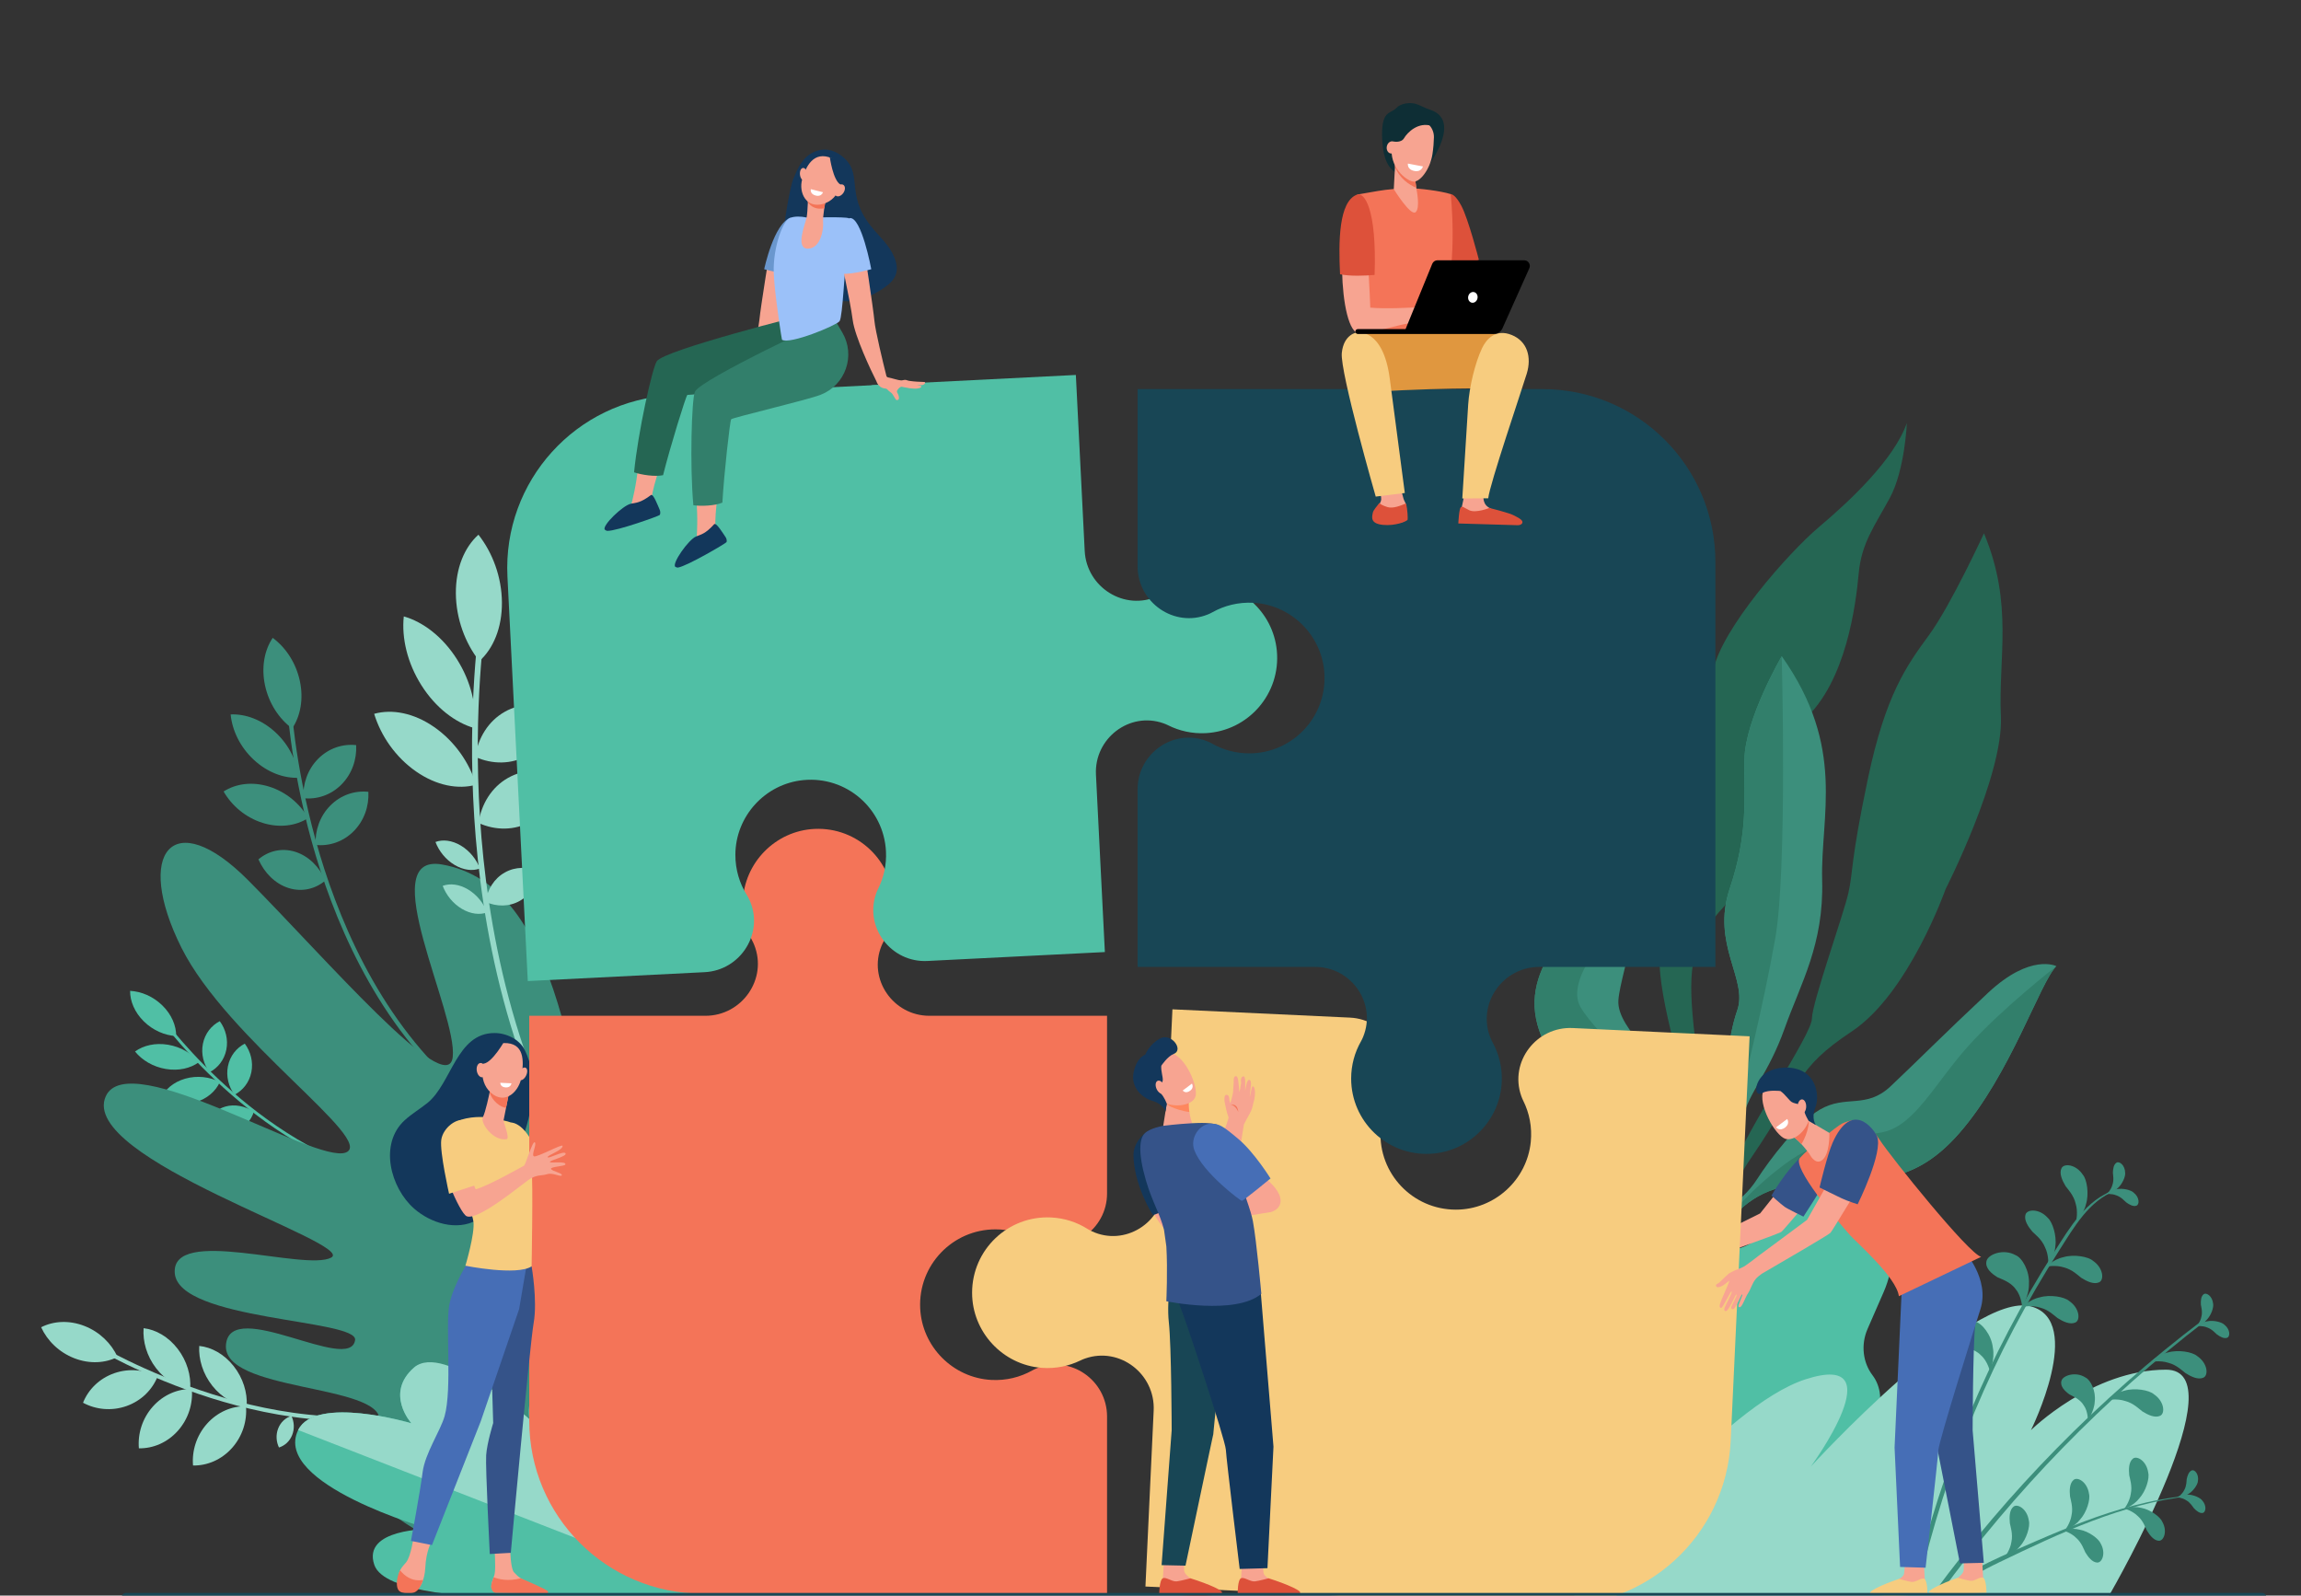<?xml version="1.0" encoding="UTF-8" standalone="no"?>
<!-- Created with Inkscape (http://www.inkscape.org/) -->

<svg
   version="1.1"
   id="svg2"
   xml:space="preserve"
   width="3472.568"
   height="2407.947"
   viewBox="0 0 3472.568 2407.947"
   xmlns="http://www.w3.org/2000/svg"
   xmlns:svg="http://www.w3.org/2000/svg"><rect x="0" y="0" width="3472.568" height="2407.947" fill="#333333" stroke="none"/><defs
     id="defs6" /><g
     id="g8"
     transform="matrix(1.333,0,0,-1.333,-76.763,2580)"><g
       id="g10"
       transform="scale(0.1)"><path
         d="M 0,0 H 27530 V 20000 H 0 Z"
         style="fill:none;fill-opacity:1;fill-rule:nonzero;stroke:none"
         id="path12" /><path
         d="M 25582.3,1290.4 H 2807.63 c -68.81,37.9 -4089.68,2267.8 -1170.62,4326.2 1990.67,1403.9 558.31,2423.3 341.8,3065.9 -248.58,737.9 -763.75,4308.8 1902.2,4726.1 5184.59,811.7 879.29,4840.2 5593.81,5659.6 1064.08,184.9 2220.78,281.8 3354.48,281.8 3512.2,0 6801.8,-930.4 6419,-3055.9 -365.2,-2027.6 2349.8,-1201.6 4056.9,-1959.4 2614.5,-1160.7 -80.6,-4736.6 1616.6,-5770.6 1576.8,-960.6 2548.2,-5699 660.5,-7273.7"
         style="fill:none;fill-opacity:1;fill-rule:nonzero;stroke:none"
         id="path14" /><path
         d="m 23037.4,13317.2 c 0,0 -372.8,-811.6 -623.7,-1154.5 -250.9,-342.8 -489.9,-670.7 -690,-1622.3 -200.2,-951.6 -165.9,-1047.2 -220.7,-1293 -54.8,-245.8 -411.3,-1241.6 -413.4,-1424.2 -2.1,-182.6 -720.6,-1222.1 -904.7,-1708.7 -184,-486.5 -510.1,-1181.5 -491.7,-1535.3 l 81.9,20.8 c 0,0 66.7,825 634.7,1658.8 568.1,833.8 486.8,991.2 1131.9,1419.6 645,428.3 1061.6,1611.5 1061.6,1611.5 0,0 656.2,1285.2 625.7,1953.4 -30.5,668.1 143.6,1270.6 -191.6,2073.9"
         style="fill:#256653;fill-opacity:1;fill-rule:nonzero;stroke:none"
         id="path16" /><path
         d="m 22164.3,14565.6 c 0,0 -21.7,-533.2 -193.7,-849.9 -171.9,-316.8 -320.1,-509.1 -351.3,-851.8 -31.2,-342.7 -139.2,-1226.1 -618.8,-1657.5 -479.6,-431.2 -540.8,-1723.6 -905.9,-2114.5 -365,-391 -412.7,-672 -345.3,-1342.5 67.4,-670.5 296.4,-1599.7 -233.1,-2812.6 l -119.7,301.7 c 0,0 378.8,997.8 287.1,1582.1 -91.7,584.2 -410.8,1467.1 -294,1890.5 116.8,423.4 -317.6,506.1 -56,1146.5 261.5,640.4 154.1,862.9 510.2,1416.6 0,0 36.5,25.9 130.1,494.4 93.6,468.5 848.3,1327.1 1196.1,1620.1 347.7,293 848.9,762.6 994.3,1176.9"
         style="fill:#256653;fill-opacity:1;fill-rule:nonzero;stroke:none"
         id="path18" /><path
         d="m 20747.8,11925.8 c 0,0 -416.5,-713.1 -422.4,-1172 -5.9,-459 43.8,-832.3 -166.9,-1460.7 -210.7,-628.5 207.5,-1025.8 86.9,-1372.8 -120.5,-347 -129.8,-757.8 -126.2,-1069.3 3.7,-311.6 -477,-1342.6 -550.2,-1864.6 -73.1,-522.1 20.4,-523.8 20.4,-523.8 0,0 79.7,689.2 190.3,917.1 110.6,227.9 446.9,1013.7 525.5,1317.7 78.5,304 291.5,499.1 475.2,1013.9 183.7,514.9 444.9,948.5 425,1679.1 -20,730.5 274,1501.6 -457.6,2535.4"
         style="fill:#3c8f7c;fill-opacity:1;fill-rule:nonzero;stroke:none"
         id="path20" /><path
         d="m 19866.1,4941 c 0,0 194.2,904.9 1013.1,995.3 819,90.3 1300.1,-71.6 1878.6,589.5 578.6,661.2 914.6,1710.3 1099.4,1890.9 0,0 -290.7,149.6 -773.9,-302.2 -483.3,-451.8 -822.8,-794.6 -1102.6,-1057.6 -279.7,-263.1 -506.9,-91.6 -802.3,-265 -247.6,-145.3 -567.7,-565.4 -708.7,-785.4 -45.8,-71.5 -100.1,-137.1 -162.5,-194.6 -56.7,-52.4 -124.3,-116.6 -167.6,-163.8 -86.7,-94.5 -336.8,-710.4 -336.8,-710.4 l 63.3,3.3"
         style="fill:#3c8f7c;fill-opacity:1;fill-rule:nonzero;stroke:none"
         id="path22" /><path
         d="m 19577.4,5100.6 c 0,0 288.7,1106.7 95.3,1648.3 -193.3,541.5 -798.5,942.3 -774.2,1282.5 24.3,340.2 412.9,1259.7 96.1,1944.2 0,0 -120.4,-610.6 -239.1,-746.4 -118.8,-135.9 -933.7,-683.6 -789.2,-1407.1 144.4,-723.4 936.7,-892.5 1131.8,-1105.5 195.1,-212.9 458.6,-212.7 460.2,-354.3 1.7,-141.6 53.1,-656.5 -34.4,-1164.6 l 53.5,-97.1"
         style="fill:#3c8f7c;fill-opacity:1;fill-rule:nonzero;stroke:none"
         id="path24" /><path
         d="m 19893,5841.2 405.5,1168 c 0,0 238.2,939.5 376.2,1722.9 138.1,783.4 73.1,3193.7 73.1,3193.7 0,0 -416.5,-713.1 -422.4,-1172 -5.9,-459 43.8,-832.3 -166.9,-1460.7 -210.7,-628.5 207.5,-1025.8 86.9,-1372.8 -120.5,-347 -129.8,-757.8 -126.2,-1069.3 3.7,-311.6 -477,-1342.6 -550.2,-1864.6 -40,-286 -30.1,-415.7 -12.9,-474.6 -65,456.6 336.9,1329.4 336.9,1329.4"
         style="fill:#327f6b;fill-opacity:1;fill-rule:nonzero;stroke:none"
         id="path26" /><path
         d="m 21890.2,6537 c -361.7,-72.2 -685.1,-47.6 -1114.5,-367.2 -429.4,-319.6 -681.9,-660.9 -681.9,-660.9 0,0 -193,-344.9 -272.8,-526.8 -11.5,-27.8 -18.2,-44.4 -18.2,-44.4 l 63.3,3.3 c 0,0 194.2,904.9 1013.1,995.3 819,90.3 1300.1,-71.6 1878.6,589.5 578.6,661.2 914.6,1710.3 1099.4,1890.9 0,0 -615.3,-478.7 -995.6,-902.4 -380.2,-423.6 -609.6,-905 -971.4,-977.3"
         style="fill:#327f6b;fill-opacity:1;fill-rule:nonzero;stroke:none"
         id="path28" /><path
         d="m 18755.5,9229.2 c -118.8,-135.9 -933.7,-683.6 -789.2,-1407.1 144.4,-723.4 936.7,-892.5 1131.8,-1105.5 195.1,-212.9 458.6,-212.7 460.2,-354.3 1.7,-141.6 53.1,-656.5 -34.4,-1164.6 l 23.4,-42.4 c 42.7,198.3 102,500.3 121.4,729.6 31.5,372.3 -28.8,526.5 -148.5,828.1 -119.7,301.7 -863.4,916.1 -1049.8,1239.1 -186.3,323.1 359.4,863 480.5,1123.7 121.1,260.7 43.7,899.8 43.7,899.8 0,0 -120.4,-610.6 -239.1,-746.4"
         style="fill:#327f6b;fill-opacity:1;fill-rule:nonzero;stroke:none"
         id="path30" /><path
         d="m 20688.8,5635.3 127.3,307.7 c 98.8,226.3 351.5,334.3 564.5,241.3 536.9,-234.3 770.2,-886.5 521.3,-1456.8 l -182,-416.9 c -79.7,-182.6 -52,-383.6 55.6,-525.2 97.6,-128.7 113.5,-307.6 45.8,-462.7 l -95.9,-219.8 c -103.9,-237.9 -306,-414.2 -545.7,-486.9 -140.2,-42.5 -264,-147.7 -329.5,-297.7 l -135.8,-311.2 c -150.2,-344 -534.5,-508.3 -858.4,-367 l -184.8,80.7 c -323.9,141.4 -464.7,534.9 -314.5,879 242.9,411.4 223.5,718.4 137.4,926.7 -126.5,306.2 -125,658.5 11.9,972.1 l 19.2,44 c 144.4,331 423.5,578.1 755.7,683.9 146.7,46.7 299.6,160.8 407.9,408.8"
         style="fill:#50bfa5;fill-opacity:1;fill-rule:nonzero;stroke:none"
         id="path32" /><path
         d="m 18396.6,1290.4 c 260.5,337.8 1689,2147.2 2620.4,2448.8 1028.2,332.8 59.1,-989.2 59.1,-989.2 0,0 1823.9,1994.4 2493.3,1814.6 613.5,-164.8 0,-1401 0,-1401 0,0 691,684.6 1529,684.6 815.5,0 -569.8,-2427.8 -644.6,-2557.8 h -6057.2"
         style="fill:#96d9c9;fill-opacity:1;fill-rule:nonzero;stroke:none"
         id="path34" /><path
         d="M 23893.2,5204.8 C 23148,4040.9 22604.1,2748 22293.2,1374.5 l -51.1,13.7 c 309.6,1344.8 849.9,2635.4 1593.8,3798 172.9,270.1 359.6,590.7 683.4,696.1 6.2,2 8.6,-7.5 2.6,-9.7 -295.7,-111.4 -466.9,-415.2 -628.7,-667.8"
         style="fill:#3c8f7c;fill-opacity:1;fill-rule:nonzero;stroke:none"
         id="path36" /><path
         d="m 22472.8,1326.3 c 832.8,1132.4 1845.1,2179.1 3048.9,3089.3 12.1,9.1 28.3,-11.9 16.2,-21.2 -1141.7,-877.6 -2151.8,-1913.9 -3001.8,-3085 l -63.3,16.9"
         style="fill:#3c8f7c;fill-opacity:1;fill-rule:nonzero;stroke:none"
         id="path38" /><path
         d="m 23961.3,5926.5 c 19.2,-28.2 92.6,-101.8 114.2,-198.4 29,-91.7 6.1,-206.5 3.6,-202.5 -5.5,-2.3 85,74.2 113.3,195.9 36.6,116.8 11,278.7 -34.6,332.3 -78.6,121.3 -216,133.6 -242.7,74.8 -28.3,-58.4 7.6,-137.9 46.2,-202.1"
         style="fill:#3c8f7c;fill-opacity:1;fill-rule:nonzero;stroke:none"
         id="path40" /><path
         d="m 24139.6,4887.7 c -27.8,19.7 -100,94.6 -196.2,118.1 -91.1,30.7 -206.3,10.1 -202.4,7.6 -2.3,-5.5 75.9,83.5 198.2,109.3 117.4,34.3 278.8,5.5 331.5,-41.1 119.7,-81 129.3,-218.6 70,-244.1 -59,-27.1 -137.7,10.3 -201.1,50.2"
         style="fill:#3c8f7c;fill-opacity:1;fill-rule:nonzero;stroke:none"
         id="path42" /><path
         d="m 23870.5,4432.4 c -27.8,19.7 -99.9,94.6 -196.1,118 -91.1,30.8 -206.4,10.2 -202.4,7.7 -2.4,-5.5 75.9,83.5 198.1,109.3 117.5,34.3 278.9,5.5 331.6,-41.1 119.7,-81 129.3,-218.6 70,-244.1 -59,-27.2 -137.8,10.3 -201.2,50.2"
         style="fill:#3c8f7c;fill-opacity:1;fill-rule:nonzero;stroke:none"
         id="path44" /><path
         d="m 24830.2,3376.2 c -27.8,19.8 -99.9,94.7 -196.2,118.1 -91.1,30.8 -206.3,10.2 -202.3,7.7 -2.4,-5.5 75.8,83.5 198.1,109.3 117.4,34.3 278.8,5.5 331.5,-41.1 119.7,-81 129.3,-218.6 70,-244.1 -59,-27.2 -137.7,10.3 -201.1,50.1"
         style="fill:#3c8f7c;fill-opacity:1;fill-rule:nonzero;stroke:none"
         id="path46" /><path
         d="m 25320.5,3808.2 c -27.8,19.7 -100,94.6 -196.2,118.1 -91.1,30.8 -206.3,10.1 -202.4,7.6 -2.4,-5.5 75.9,83.5 198.2,109.4 117.4,34.2 278.8,5.4 331.5,-41.1 119.7,-81 129.3,-218.6 70,-244.2 -59,-27.1 -137.7,10.3 -201.1,50.2"
         style="fill:#3c8f7c;fill-opacity:1;fill-rule:nonzero;stroke:none"
         id="path48" /><path
         d="m 23584.9,5411.3 c 23.4,-24.8 107.5,-85.9 144,-178 43.1,-85.9 38.6,-202.9 35.5,-199.3 -5.1,-3.2 72.2,86.7 81,211.3 17.7,121.1 -33.1,276.9 -86.5,322.7 -96.8,107.4 -234.4,97.8 -251.5,35.6 -18.7,-62.2 29.3,-135 77.5,-192.3"
         style="fill:#3c8f7c;fill-opacity:1;fill-rule:nonzero;stroke:none"
         id="path50" /><path
         d="m 23189.2,4895 c 33.3,-17.7 149.7,-49.7 208.2,-136.8 66.2,-77.4 74.6,-209.9 70.2,-207.2 -6.2,-5.7 82.9,127.8 79,270.7 8.3,142.7 -76.5,294.8 -151.2,322.9 -138.3,78.3 -315.3,8.5 -329.8,-68.4 -16.7,-77.4 54.3,-138 123.6,-181.2"
         style="fill:#3c8f7c;fill-opacity:1;fill-rule:nonzero;stroke:none"
         id="path52" /><path
         d="m 22772.9,4112.9 c 35.8,-11.8 155.8,-23.8 228.1,-99.8 78.3,-65.2 108.9,-194.4 104.1,-192.5 -5.2,-6.6 60.2,139.9 32.4,280.1 -15.9,142.1 -125,277.8 -203.4,293 -149.5,53.8 -312.2,-44.7 -313.6,-122.9 -3.5,-79.1 76.7,-127 152.4,-157.9"
         style="fill:#3c8f7c;fill-opacity:1;fill-rule:nonzero;stroke:none"
         id="path54" /><path
         d="m 24005,3568.1 c 26.1,-16.3 118.9,-48.9 161.5,-123.1 49.4,-66.7 48.7,-175 45.3,-172.5 -5.4,-4.3 74.7,99.2 79.7,215.6 14.9,115.6 -45.4,244.2 -104.6,271.4 -108.1,71.5 -256,24.8 -272.2,-36.9 -18,-62 36.3,-115.4 90.3,-154.5"
         style="fill:#3c8f7c;fill-opacity:1;fill-rule:nonzero;stroke:none"
         id="path56" /><path
         d="m 24646.5,5743.4 c -15.6,12.9 -55,60.4 -110.9,78.5 -52.6,22.2 -121.6,15 -119.4,13.3 -1.6,-3.1 48.5,46.1 122,56 71,15.2 165.2,-8.9 194.3,-38.8 67.3,-53.1 66.9,-134.9 30.7,-147.4 -36,-13.5 -81,12.1 -116.7,38.4"
         style="fill:#3c8f7c;fill-opacity:1;fill-rule:nonzero;stroke:none"
         id="path58" /><path
         d="m 24497.1,6075.8 c 0.7,-20.3 14.2,-80.4 -5.6,-135.7 -14.5,-55.2 -62.3,-105.5 -62.3,-102.8 -3.5,0.6 66.1,10.4 118.8,62.5 55.4,46.9 93.8,136.3 87.9,177.6 -1,85.7 -66,135.4 -98,114.3 -32.7,-20.3 -39.9,-71.5 -40.8,-115.9"
         style="fill:#3c8f7c;fill-opacity:1;fill-rule:nonzero;stroke:none"
         id="path60" /><path
         d="m 25673.6,4248.2 c -15.6,12.8 -55,60.3 -110.9,78.4 -52.6,22.2 -121.6,15 -119.4,13.4 -1.7,-3.2 48.5,46 122,56 71,15.1 165.2,-9 194.3,-38.8 67.3,-53.2 66.9,-135 30.7,-147.5 -36,-13.5 -81,12.1 -116.7,38.5"
         style="fill:#3c8f7c;fill-opacity:1;fill-rule:nonzero;stroke:none"
         id="path62" /><path
         d="m 25493.3,4583.4 c 2.4,-20.1 20.8,-79 5.6,-135.7 -10,-56.2 -53.5,-110.3 -53.7,-107.5 -3.5,0.3 65.1,15.7 113.4,71.9 51.2,51.4 82.2,143.5 73,184.2 -8,85.4 -76.9,129.6 -107.1,106 -30.9,-23 -33.8,-74.6 -31.2,-118.9"
         style="fill:#3c8f7c;fill-opacity:1;fill-rule:nonzero;stroke:none"
         id="path64" /><path
         d="m 25367.9,2417.2 c -760.9,-83.4 -1469.6,-419.3 -2151.9,-746.8 -460,-220.9 -436.8,-283.8 -530.5,-316.7 -15.2,-5.3 -30.4,11.2 -23,25.8 36,71.4 130.6,119.7 196.3,160.8 76.6,47.8 156.6,90.1 237.7,129.5 173.7,84.3 351.8,160.1 528.8,237 360.1,156.5 726.1,303.7 1106.5,403.3 208.6,54.6 420.8,94 635.6,113.3 4,0.4 4.5,-5.7 0.5,-6.2"
         style="fill:#3c8f7c;fill-opacity:1;fill-rule:nonzero;stroke:none"
         id="path66" /><path
         d="m 24682.1,2653.2 c 4.9,-31.3 37.5,-121.9 17.4,-211.4 -11.9,-88.3 -76.4,-175.5 -76.8,-171.2 -5.6,0.3 100.5,28.7 172.2,119.6 76.7,83.4 119.1,229.2 102.1,292.1 -18,132.7 -128.3,197.2 -173.9,158.4 -46.8,-37.8 -48,-118.5 -41,-187.5"
         style="fill:#3c8f7c;fill-opacity:1;fill-rule:nonzero;stroke:none"
         id="path68" /><path
         d="m 24011.7,2413.1 c 5,-31.2 37.5,-121.8 17.4,-211.4 -11.9,-88.3 -76.3,-175.5 -76.8,-171.1 -5.5,0.3 100.5,28.7 172.2,119.5 76.8,83.4 119.2,229.3 102.2,292.2 -18.1,132.7 -128.4,197.2 -174,158.4 -46.7,-37.8 -48,-118.6 -41,-187.6"
         style="fill:#3c8f7c;fill-opacity:1;fill-rule:nonzero;stroke:none"
         id="path70" /><path
         d="m 23330.6,2109.5 c 4.9,-31.2 37.4,-121.8 17.4,-211.4 -11.9,-88.3 -76.4,-175.5 -76.8,-171.1 -5.6,0.2 100.5,28.7 172.2,119.5 76.7,83.4 119.1,229.3 102.1,292.2 -18,132.6 -128.4,197.2 -173.9,158.4 -46.8,-37.8 -48,-118.6 -41,-187.6"
         style="fill:#3c8f7c;fill-opacity:1;fill-rule:nonzero;stroke:none"
         id="path72" /><path
         d="m 24882.2,2026.8 c -13.8,25.8 -40.4,110.7 -105.1,165.5 -58.1,58.5 -154.3,86.7 -152.2,83.3 -3.9,-3.3 90.1,34.9 193.6,8 103.1,-18.6 215.8,-102.4 238.4,-158.3 60.7,-107.8 15.4,-216.9 -39.8,-213.8 -55.5,1.7 -101.6,60.6 -134.9,115.3"
         style="fill:#3c8f7c;fill-opacity:1;fill-rule:nonzero;stroke:none"
         id="path74" /><path
         d="m 24184.9,1780 c -13.7,25.8 -40.4,110.7 -105.1,165.5 -58.1,58.5 -154.3,86.7 -152.2,83.3 -3.9,-3.3 90.1,34.9 193.7,8 103.1,-18.6 215.7,-102.4 238.3,-158.3 60.7,-107.8 15.4,-216.9 -39.8,-213.8 -55.5,1.7 -101.5,60.6 -134.9,115.3"
         style="fill:#3c8f7c;fill-opacity:1;fill-rule:nonzero;stroke:none"
         id="path76" /><path
         d="m 25413.2,2280.9 c -12,14.4 -40,64.2 -87.9,90 -44.1,29.1 -108.2,34.1 -106.5,32.2 -2,-2.6 52,33.8 120.5,30.6 67.2,1.9 149,-35.8 170.6,-67.9 52.4,-59.7 38.4,-134.2 3.3,-139.5 -35.1,-6.3 -71.8,24.6 -100,54.6"
         style="fill:#3c8f7c;fill-opacity:1;fill-rule:nonzero;stroke:none"
         id="path78" /><path
         d="m 25332.8,2608.7 c -2.8,-18.5 -0.5,-75.6 -27.8,-122.7 -22.5,-47.8 -74.5,-85.7 -74,-83.1 -3.1,1.1 62,-1.7 118.7,36.9 58.3,33.5 108.3,108.5 109.9,147.1 13.4,78.3 -37.5,134.5 -70.2,120.6 -33.2,-13 -48.3,-58.5 -56.6,-98.8"
         style="fill:#3c8f7c;fill-opacity:1;fill-rule:nonzero;stroke:none"
         id="path80" /><path
         d="M 5734.97,7069.6 C 4840.84,7866.9 4381.09,9011.8 4152.86,9832 c -247.77,890.3 -283.86,1600.9 -284.2,1608 l -48.6,3 c 0.34,-7.2 36.59,-723 285.86,-1619.3 230.35,-828.2 694.94,-1984.9 1600.15,-2792 l 28.9,37.9"
         style="fill:#3c8f7c;fill-opacity:1;fill-rule:nonzero;stroke:none"
         id="path82" /><path
         d="m 3970.5,11646.1 c 44.07,-205 7.18,-398.7 -86.78,-538.5 -147.33,108.5 -263.19,282.2 -307.26,487.2 -44.06,205 -7.17,398.7 86.79,538.5 147.33,-108.4 263.19,-282.2 307.25,-487.2"
         style="fill:#3c8f7c;fill-opacity:1;fill-rule:nonzero;stroke:none"
         id="path84" /><path
         d="m 3696.26,11062.3 c 154.05,-143.3 244.1,-331.6 261.55,-512.9 -169.11,-7.6 -355.17,61 -509.22,204.3 -154.05,143.4 -244.1,331.6 -261.55,512.9 169.11,7.7 355.17,-61 509.22,-204.3"
         style="fill:#3c8f7c;fill-opacity:1;fill-rule:nonzero;stroke:none"
         id="path86" /><path
         d="m 3623.98,10449 c 191.44,-60.1 348.45,-193.4 441.37,-355.3 -138.94,-89.3 -325.07,-114.9 -516.51,-54.9 -191.45,60.1 -348.45,193.4 -441.37,355.4 138.94,89.2 325.06,114.9 516.51,54.8"
         style="fill:#3c8f7c;fill-opacity:1;fill-rule:nonzero;stroke:none"
         id="path88" /><path
         d="m 3918.82,9711.2 c 151.64,-47.9 272.89,-170.2 341.57,-324.7 -114.97,-96.6 -265.52,-133.2 -417.17,-85.4 -151.64,47.9 -272.89,170.2 -341.58,324.7 114.97,96.6 265.53,133.2 417.18,85.4"
         style="fill:#3c8f7c;fill-opacity:1;fill-rule:nonzero;stroke:none"
         id="path90" /><path
         d="m 4177.76,10764.2 c 119.34,120.2 277.41,171.4 430.41,154.9 8.48,-161.9 -47.36,-326 -166.71,-446.2 -119.34,-120.1 -277.41,-171.3 -430.42,-154.9 -8.47,161.9 47.37,326.1 166.72,446.2"
         style="fill:#3c8f7c;fill-opacity:1;fill-rule:nonzero;stroke:none"
         id="path92" /><path
         d="m 4316.09,10235.4 c 119.35,120.2 277.42,171.4 430.42,155 8.48,-162 -47.36,-326.1 -166.71,-446.2 -119.34,-120.2 -277.41,-171.4 -430.42,-155 -8.47,162 47.37,326.1 166.71,446.2"
         style="fill:#3c8f7c;fill-opacity:1;fill-rule:nonzero;stroke:none"
         id="path94" /><path
         d="m 5196.11,5988.4 c -825.68,120.3 -1532.29,609.5 -1979.66,998.7 -485.68,422.4 -779.32,821.6 -782.23,825.6 l -29.41,-16.9 c 2.94,-4 298.68,-406.2 787.51,-831.5 451.72,-393.1 1165.64,-887.2 2001.56,-1009.1 l 2.23,33.2"
         style="fill:#50bfa5;fill-opacity:1;fill-rule:nonzero;stroke:none"
         id="path96" /><path
         d="m 2414.33,7971.6 c 104.28,-102.2 157.14,-229 156.18,-346.3 -127.26,6.5 -261.3,63.1 -365.58,165.3 -104.27,102.3 -157.14,229 -156.18,346.4 127.27,-6.6 261.3,-63.1 365.58,-165.4"
         style="fill:#50bfa5;fill-opacity:1;fill-rule:nonzero;stroke:none"
         id="path98" /><path
         d="m 2478.91,7527 c 144.55,-24.2 269.13,-99 348.84,-197.7 -95.35,-69.4 -229.84,-100.9 -374.39,-76.7 -144.55,24.2 -269.14,99.1 -348.84,197.8 95.35,69.3 229.85,100.8 374.39,76.6"
         style="fill:#50bfa5;fill-opacity:1;fill-rule:nonzero;stroke:none"
         id="path100" /><path
         d="m 2672.24,7142.8 c 134.34,38.5 276.76,21.3 392.92,-37.2 -46.53,-105.2 -144.88,-191.5 -279.21,-230.1 -134.34,-38.5 -276.76,-21.3 -392.92,37.2 46.53,105.2 144.88,191.5 279.21,230.1"
         style="fill:#50bfa5;fill-opacity:1;fill-rule:nonzero;stroke:none"
         id="path102" /><path
         d="m 3126.75,6827 c 106.51,30.4 223.93,5.8 323.14,-57.6 -29.77,-100.3 -103.24,-179.4 -209.74,-209.7 -106.51,-30.4 -223.93,-5.8 -323.15,57.6 29.78,100.3 103.24,179.3 209.75,209.7"
         style="fill:#50bfa5;fill-opacity:1;fill-rule:nonzero;stroke:none"
         id="path104" /><path
         d="m 2873.2,7538.5 c 23.27,115.7 95.5,206.1 190.75,255.2 67.06,-90.8 97.58,-207.7 74.31,-323.3 -23.27,-115.6 -95.51,-206.1 -190.76,-255.2 -67.06,90.8 -97.58,207.7 -74.3,323.3"
         style="fill:#50bfa5;fill-opacity:1;fill-rule:nonzero;stroke:none"
         id="path106" /><path
         d="m 3156.51,7284.2 c 23.28,115.7 95.51,206.1 190.76,255.3 67.06,-90.9 97.57,-207.8 74.3,-323.4 -23.27,-115.6 -95.51,-206.1 -190.75,-255.2 -67.06,90.9 -97.58,207.7 -74.31,323.3"
         style="fill:#50bfa5;fill-opacity:1;fill-rule:nonzero;stroke:none"
         id="path108" /><path
         d="M 5693.29,3517.1 C 4740.84,3155.5 3692.4,3346.5 2980.58,3570.4 2207.83,3813.5 1653.75,4146.7 1648.23,4150 l -21.11,-40.3 c 5.54,-3.4 563.67,-339.2 1341.53,-584 718.8,-226.2 1778.04,-419 2742.29,-52.9 l -17.65,44.3"
         style="fill:#96d9c9;fill-opacity:1;fill-rule:nonzero;stroke:none"
         id="path110" /><path
         d="m 1531.02,4343.5 c 172.9,-67.2 305.8,-198.2 375.67,-350.9 -139.52,-71.3 -316.5,-82 -489.4,-14.9 -172.9,67.2 -305.8,198.2 -375.67,350.9 139.51,71.3 316.5,82 489.4,14.9"
         style="fill:#96d9c9;fill-opacity:1;fill-rule:nonzero;stroke:none"
         id="path112" /><path
         d="m 1868.47,3807.9 c 168.63,59.2 346.62,40.3 491.17,-37.7 -59.67,-149.6 -183.93,-274.7 -352.57,-334 -168.63,-59.2 -346.62,-40.2 -491.17,37.7 59.68,149.6 183.94,274.7 352.57,334"
         style="fill:#96d9c9;fill-opacity:1;fill-rule:nonzero;stroke:none"
         id="path114" /><path
         d="m 2306.65,3431.1 c 119.83,134.2 282.01,201.1 441.12,198.1 13.97,-165.5 -38.63,-339 -158.47,-473.1 -119.84,-134.2 -282.01,-201.1 -441.12,-198.1 -13.97,165.4 38.64,339 158.47,473.1"
         style="fill:#96d9c9;fill-opacity:1;fill-rule:nonzero;stroke:none"
         id="path116" /><path
         d="m 2919.73,3236.6 c 119.83,134.1 282.01,201 441.11,198 13.98,-165.4 -38.63,-338.9 -158.46,-473.1 -119.84,-134.1 -282.01,-201 -441.12,-198.1 -13.97,165.5 38.63,339 158.47,473.2"
         style="fill:#96d9c9;fill-opacity:1;fill-rule:nonzero;stroke:none"
         id="path118" /><path
         d="m 2342.89,3865.1 c -105.46,137.3 -152.46,302.8 -141.29,452.9 138.89,-16.2 280.89,-96.9 386.34,-234.2 105.45,-137.3 152.46,-302.8 141.28,-452.9 -138.88,16.2 -280.88,96.9 -386.33,234.2"
         style="fill:#96d9c9;fill-opacity:1;fill-rule:nonzero;stroke:none"
         id="path120" /><path
         d="m 2979.79,3665.8 c -107.43,135.7 -156.99,300.6 -148.26,451.2 138.84,-13.8 281.83,-92.1 389.27,-227.8 107.44,-135.7 157,-300.7 148.27,-451.3 -138.85,13.8 -281.84,92.1 -389.28,227.9"
         style="fill:#96d9c9;fill-opacity:1;fill-rule:nonzero;stroke:none"
         id="path122" /><path
         d="m 3725.45,3183.3 c 28.17,71.5 84.13,121.2 149.7,141.7 31.45,-66.1 36.93,-144.6 8.76,-216.1 -28.17,-71.5 -84.13,-121.2 -149.7,-141.7 -31.46,66.1 -36.92,144.6 -8.76,216.1"
         style="fill:#96d9c9;fill-opacity:1;fill-rule:nonzero;stroke:none"
         id="path124" /><path
         d="m 7737.5,1360.2 c 0,0 1213.51,4799.4 811.09,5281.6 C 7992.47,7308.3 7533.72,5097.4 7488.71,5285.2 7063.61,7058.6 6950.38,9327.7 5579.05,9567.8 4799.51,9704.4 5759.12,7880.5 5701.38,7387.2 5643.65,6893.9 4238.83,8531.7 3385.17,9389.7 2531.5,10247.7 2090.62,9704.5 2630,8625.6 3151.58,7582.3 4838.89,6442.2 4491.08,6306.9 4143.28,6171.6 2031.76,7519 1773.19,6943 1456.15,6236.8 4623.53,5275.8 4325.27,5117.1 4027.01,4958.5 2513.19,5481 2554.55,4941 c 41.35,-540.1 2076.35,-519.9 2041.57,-757.5 -56.31,-384.6 -1402.25,486 -1461.41,-46.2 -60.51,-544.3 1770.71,-445 1738.99,-869.6 -18.23,-244 -411.16,124.1 -469.06,-213.9 -132.01,-770.5 2282,-1709.2 2282,-1709.2 l 1050.86,15.6"
         style="fill:#3c8f7c;fill-opacity:1;fill-rule:nonzero;stroke:none"
         id="path126" /><path
         d="m 8662.79,1330.9 c 0,0 -1154.88,1770.7 -1710.62,2105 -592.15,356.2 -141.34,-710.3 -141.34,-710.3 0,0 -1210.06,1439.9 -1546.45,1147.4 -336.38,-292.6 -31.06,-631.4 -31.06,-631.4 0,0 -1086.36,321.9 -1281.62,-76.8 -300.03,-612.8 1488.51,-1120.9 1488.51,-1120.9 0,0 -767.79,8.2 -626.53,-405.5 213.03,-623.9 3849.11,-307.5 3849.11,-307.5"
         style="fill:#50bfa5;fill-opacity:1;fill-rule:nonzero;stroke:none"
         id="path128" /><path
         d="m 3951.7,3164.8 c 195.26,398.7 1281.62,76.8 1281.62,76.8 0,0 -305.32,338.8 31.06,631.4 336.39,292.5 1304.37,-583.2 1304.37,-583.2 0,0 -101.46,722.2 627.47,86 520.64,-454.4 1466.57,-2044.9 1466.57,-2044.9 L 3951.7,3164.8"
         style="fill:#96d9c9;fill-opacity:1;fill-rule:nonzero;stroke:none"
         id="path130" /><path
         d="m 7260.92,5776.8 51.83,35.4 c -940.28,1424 -1227.3,3114.7 -1302.52,4282.3 -81.61,1267 61.65,2208.8 63.11,2218.1 l -64.22,18.7 c -1.48,-9.5 -145.82,-957.5 -63.9,-2232.1 C 6020.9,8921.7 6310.6,7216 7260.92,5776.8"
         style="fill:#96d9c9;fill-opacity:1;fill-rule:nonzero;stroke:none"
         id="path132" /><path
         d="m 6258.44,12534.4 c 2.05,-286 -97.19,-522.5 -255.63,-664.4 -160.91,204.6 -263.83,480.8 -265.89,766.8 -2.04,286.1 97.2,522.6 255.63,664.5 160.92,-204.6 263.84,-480.8 265.89,-766.9"
         style="fill:#96d9c9;fill-opacity:1;fill-rule:nonzero;stroke:none"
         id="path134" /><path
         d="m 5749.13,11891.4 c 160.27,-252.9 226.06,-536.9 200.15,-780.6 -220.01,62.6 -441.47,231.9 -601.74,484.8 -160.27,252.9 -226.06,536.9 -200.15,780.7 220.01,-62.6 441.47,-231.9 601.74,-484.9"
         style="fill:#96d9c9;fill-opacity:1;fill-rule:nonzero;stroke:none"
         id="path136" /><path
         d="m 5492.22,11123.2 c 230.69,-160.4 397.43,-401.6 473.94,-652.5 -202.87,-56.6 -449.61,-10.2 -680.31,150.3 -230.69,160.4 -397.44,401.6 -473.95,652.5 202.89,56.6 449.62,10.2 680.32,-150.3"
         style="fill:#96d9c9;fill-opacity:1;fill-rule:nonzero;stroke:none"
         id="path138" /><path
         d="m 5793.08,9782 c 100.61,-60 177.04,-156.3 216.29,-259.7 -82.6,-30.8 -186.48,-19.5 -287.09,40.6 -100.61,60 -177.05,156.3 -216.29,259.7 82.6,30.8 186.48,19.5 287.09,-40.6"
         style="fill:#96d9c9;fill-opacity:1;fill-rule:nonzero;stroke:none"
         id="path140" /><path
         d="m 5874.86,9285.2 c 100.6,-60.1 177.04,-156.3 216.29,-259.8 -82.61,-30.7 -186.48,-19.4 -287.09,40.6 -100.61,60 -177.05,156.3 -216.29,259.8 82.6,30.7 186.48,19.4 287.09,-40.6"
         style="fill:#96d9c9;fill-opacity:1;fill-rule:nonzero;stroke:none"
         id="path142" /><path
         d="m 6290.08,11296.3 c 185.89,105.3 403.28,104.2 596.09,17.1 -32.32,-214.7 -148.11,-404.6 -334,-509.9 -185.89,-105.4 -403.27,-104.2 -596.09,-17.2 32.32,214.7 148.11,404.6 334,510"
         style="fill:#96d9c9;fill-opacity:1;fill-rule:nonzero;stroke:none"
         id="path144" /><path
         d="m 6327.19,10547.8 c 185.89,105.3 403.27,104.2 596.09,17.1 -32.32,-214.6 -148.11,-404.6 -334,-509.9 -185.89,-105.3 -403.27,-104.2 -596.09,-17.1 32.32,214.7 148.11,404.6 334,509.9"
         style="fill:#96d9c9;fill-opacity:1;fill-rule:nonzero;stroke:none"
         id="path146" /><path
         d="m 6290.32,9476.6 c 120.99,68.5 262.48,67.8 387.98,11.1 -21.04,-139.7 -96.4,-263.3 -217.39,-331.9 -120.99,-68.5 -262.49,-67.8 -387.98,-11.1 21.03,139.7 96.4,263.3 217.39,331.9"
         style="fill:#96d9c9;fill-opacity:1;fill-rule:nonzero;stroke:none"
         id="path148" /><path
         d="m 19558.5,5253.7 c 109.2,-17.8 102.8,-35.6 116.8,-37.5 16.6,-2.2 213.8,96.8 213.8,96.8 0,0 583.3,287.9 614.2,304.6 l 421,529.7 324.5,-149.7 c 0,0 -473.5,-563.1 -503.5,-587.9 -29.9,-24.8 -866.2,-318.1 -938.9,-346.4 0,0 -73.4,-67 -120.8,-107.5 -47.5,-40.4 -110.9,-56.5 -126,-65.7 -2.3,-1.4 -54.6,-29 -128.6,-45.1 -63.7,-13.9 -10.6,29.4 -10.6,29.4 0,0 112.8,47.6 107.2,56.2 -4.3,6.7 -64.2,-23.1 -134.5,-39.2 -18.1,-4.1 -36,-8.2 -52.4,-11.7 -43.2,-9.3 -62.1,15.4 -18.8,32.6 15.3,6 41,15.5 60.4,19.5 20.9,4.4 38.5,15.4 55.4,21.8 33.6,12.8 58.3,21.7 57,22.8 -1.8,1.5 3,9 -16.4,5.2 -23.2,-4.6 -70.2,-25.5 -105,-29.4 -19.7,-2.3 -60.6,-9.5 -60.6,-9.5 0,0 -72.4,-6.9 -72.9,3.2 -1,22.2 43.5,34.5 70.9,34 17.2,8.8 60.5,15.1 60.5,15.1 0,0 83.9,33.2 79,45.6 -1.9,4.9 -52.7,-2.7 -106.6,-6.4 -57,-3.9 -98.3,-3.9 -101.4,7.2 -4.8,17.5 40.6,24.1 40.6,24.1 0,0 40,5.8 53.1,8.8 15.3,3.5 60.4,17.7 60.4,17.7 0,0 154.4,56.7 148.8,68 -5.6,11.4 -31.1,35.3 -42,35.2 -10.9,0 -30.3,-10.9 -41.2,-11 -10.9,0 -34.3,2.1 -35.9,15.8 -1.7,13.7 58.8,42 58.8,42 0,0 42.1,16.8 73.7,11.7"
         style="fill:#f8a492;fill-opacity:1;fill-rule:nonzero;stroke:none"
         id="path150" /><path
         d="m 20631.3,5819.2 c 0,0 105.1,-95.4 148.8,-126.8 36.3,-26.1 213.3,-111.4 213.3,-111.4 0,0 176,269.6 253,404.8 93.4,164.1 158.1,408 136,414.6 -62,18.6 -147.2,29.9 -225.9,-6.2 -272.4,-125 -525.2,-575 -525.2,-575"
         style="fill:#355389;fill-opacity:1;fill-rule:nonzero;stroke:none"
         id="path152" /><path
         d="m 19660.5,5112.8 c -46.8,-7.4 -94.6,1.5 -115.3,44.3 -4.6,-50.8 72.3,-76 115.3,-44.3"
         style="fill:#fe875e;fill-opacity:1;fill-rule:nonzero;stroke:none"
         id="path154" /><path
         d="m 6606.17,7004 c 6.49,157 -16.54,312.1 -86.49,458.2 -60.18,125.8 -209.09,197.2 -344.89,197.3 -431.2,0.6 -486.04,-571.6 -760.52,-792.3 -83.87,-67.4 -177.62,-122.3 -256.98,-195.1 -293.06,-268.5 -161.06,-765.6 108.03,-1001.1 186.74,-163.3 480.22,-256.2 710.36,-128.4 120.14,66.6 211.34,177.4 276.31,298.9 92.22,172.3 151.66,371.1 217.25,554.8 69.81,195.5 128.3,399 136.93,607.7"
         style="fill:#13375b;fill-opacity:1;fill-rule:nonzero;stroke:none"
         id="path156" /><path
         d="m 6676.6,6243.7 c -134.69,408.6 -312.49,402.2 -312.49,402.2 l 143.66,-870 c 83.18,22.7 191.47,73.3 274.55,96.8 -27.54,129.2 -72.54,270.4 -105.72,371"
         style="fill:#f7cc7f;fill-opacity:1;fill-rule:nonzero;stroke:none"
         id="path158" /><path
         d="m 7357.29,4850.2 -492.41,375.6 c 0,0 -49.53,350.5 -115.86,661.4 -83.08,-23.4 -158.07,-88.6 -241.25,-111.3 l 125.21,-696.4 645.38,-333 182.29,-234.2 41.46,240.5 -144.82,97.4"
         style="fill:#f48c7f;fill-opacity:1;fill-rule:nonzero;stroke:none"
         id="path160" /><path
         d="m 11845.8,5436.9 c 152.9,0 296.3,-40.3 420.4,-110.8 15.7,-8.9 32.7,-17 50.8,-24.5 378.4,-155.4 792.4,132.4 792.4,541.5 v 2011.7 h -2011.7 c -409.1,0 -696.9,414.1 -541.5,792.4 7.5,18.2 15.6,35.2 24.5,50.9 70.5,124 110.8,267.5 110.8,420.4 0,484.5 -404,874.7 -893.52,852 -442.97,-20.5 -799.7,-384.4 -812.07,-827.7 -4.4,-157.6 34.05,-305.9 104.52,-434.2 8.77,-15.9 16.83,-33.2 24.21,-51.6 154.15,-384.6 -138.26,-802.2 -552.57,-802.2 H 6567.65 V 3270.9 c 0,-1081.3 876.57,-1957.8 1957.87,-1957.8 h 4583.88 v 2005 c 0,411.1 -415.3,700.7 -796.1,545.8 -18.2,-7.4 -35.3,-15.5 -51,-24.3 -135.7,-76.2 -294.2,-116.3 -462.8,-107.4 -434.4,23 -785.2,376 -805.7,810.4 -23.1,489.9 367.2,894.3 852,894.3"
         style="fill:#f47458;fill-opacity:1;fill-rule:nonzero;stroke:none"
         id="path162" /><path
         d="m 16205.9,6552.8 c 7.1,152.8 54.1,294.2 130.3,414.8 9.6,15.3 18.5,31.9 26.8,49.6 172.9,370.7 -95.2,797.7 -503.8,816.8 l -2009.6,94 -93.9,-2009.6 c -19.1,-408.6 -446.2,-676.7 -816.9,-503.8 -17.7,8.3 -34.3,17.2 -49.6,26.8 -120.6,76.2 -262,123.2 -414.8,130.3 -484,22.6 -892.6,-362.7 -892.8,-852.7 -0.2,-443.5 346.6,-816.8 788.9,-849.9 157.2,-11.7 307.2,19.8 438.5,84.2 16.4,8 34.1,15.2 52.8,21.7 391.4,136.1 794.8,-175.5 775.5,-589.4 l -93.2,-1992.2 4578.9,-214.1 c 1080.1,-50.5 1996.7,784.2 2047.2,1864.3 l 214,4578.9 -2002.8,93.6 c -410.6,19.2 -719.3,-382.1 -582.4,-769.7 6.6,-18.6 13.9,-36 21.9,-52.1 69.8,-139.1 102.4,-299.3 85.7,-467.3 -43.3,-432.8 -412.2,-766.8 -847.2,-767 -490.4,-0.2 -876.2,408.6 -853.5,892.8"
         style="fill:#f7cc7f;fill-opacity:1;fill-rule:nonzero;stroke:none"
         id="path164" /><path
         d="m 10606.4,9716.9 c 7.7,-152.7 -25.3,-298 -89.5,-425.4 -8.1,-16.1 -15.4,-33.5 -21.9,-52 -136.2,-385.7 172,-784.8 580.5,-764.2 l 2009.2,101 -101,2009.2 c -20.5,408.5 378.5,716.8 764.2,580.6 18.5,-6.5 35.9,-13.8 52,-21.9 127.4,-64.2 272.7,-97.2 425.5,-89.6 483.9,24.4 853.3,447.5 806,935.2 -42.7,441.4 -424,779.4 -867.4,769.5 -157.7,-3.5 -303.8,-49.4 -428.4,-126.2 -15.5,-9.6 -32.3,-18.5 -50.4,-26.8 -376.3,-173.2 -808,97.8 -828.8,511.6 l -100.2,1991.9 -4578.1,-230.2 c -1079.94,-54.3 -1911.38,-973.8 -1857.08,-2053.7 l 230.21,-4578.1 2002.51,100.7 c 410.55,20.6 678.92,450 505.1,822.5 -8.3,17.8 -17.24,34.4 -26.86,49.7 -82.85,131.7 -130.88,288 -130.44,456.8 1.13,435 336.04,803.1 768.91,845.4 488.05,47.7 911.65,-321.8 935.95,-806"
         style="fill:#50bfa5;fill-opacity:1;fill-rule:nonzero;stroke:none"
         id="path166" /><path
         d="m 14718.8,10825.8 c -153,0 -296.4,40.3 -420.5,110.8 -15.6,8.9 -32.6,17 -50.8,24.5 -378.3,155.4 -792.4,-132.4 -792.4,-541.5 V 8407.9 h 2011.8 c 409,0 696.8,-414.1 541.4,-792.5 -7.4,-18.1 -15.6,-35.1 -24.5,-50.8 -70.5,-124 -110.8,-267.5 -110.8,-420.4 0,-484.5 404,-874.7 893.6,-852 442.9,20.5 799.7,384.4 812,827.7 4.4,157.6 -34,305.9 -104.5,434.2 -8.8,15.9 -16.8,33.2 -24.2,51.6 -154.2,384.6 138.2,802.2 552.6,802.2 h 1994.4 v 4583.9 c 0,1081.3 -876.6,1957.8 -1957.9,1957.8 h -4583.9 v -2005 c 0,-411.1 415.4,-700.7 796.1,-545.8 18.2,7.4 35.3,15.5 51.1,24.4 135.6,76.1 294.2,116.2 462.8,107.3 434.3,-23 785.1,-375.9 805.6,-810.4 23.2,-489.9 -367.2,-894.3 -851.9,-894.3"
         style="fill:#184655;fill-opacity:1;fill-rule:nonzero;stroke:none"
         id="path168" /><path
         d="m 5258.25,1949.1 c 0,0 -30.37,-211.2 -82.64,-279.3 -17.55,-22.9 -49.59,-51.8 -70.62,-93.2 -32.74,-64.3 -14.64,-160.1 9.51,-212.9 12.39,-27.1 -0.87,-27 27.36,-35.8 83.59,-25.8 172.52,17.7 208.12,98 19.88,44.8 37.32,104.6 40.83,179.9 8.93,191.8 68.43,289.3 68.43,289.3 l -200.99,54"
         style="fill:#f7a491;fill-opacity:1;fill-rule:nonzero;stroke:none"
         id="path170" /><path
         d="m 6172.61,1852.5 c 0,0 18.75,-238.1 3.53,-315.5 -8.15,-41.5 -53.55,-126.8 -32.73,-165.8 20.83,-39 44.63,-48.7 44.63,-48.7 l 539.74,-8.8 c 29.4,-0.4 9.97,18.5 -13.74,36 -38.8,28.6 -70.11,47.5 -194.05,107.6 -8.09,3.9 -37.52,22.7 -48.13,29.2 -26.91,16.4 -53.94,42.4 -77.21,68.3 -38.75,43.3 -42.14,253 -42.14,253 l -179.9,44.7"
         style="fill:#f7a491;fill-opacity:1;fill-rule:nonzero;stroke:none"
         id="path172" /><path
         d="m 6594.46,5018.1 c 0,0 67.97,-386.6 23.34,-640.1 -44.62,-253.5 -258.82,-2603.3 -258.82,-2603.3 l -238.03,-13.4 c 0,0 -49.89,981.5 -40.96,1118 8.92,136.5 79.56,364.9 79.56,364.9 l -23.7,792.5 300.38,1041.1 158.23,-59.7"
         style="fill:#355389;fill-opacity:1;fill-rule:nonzero;stroke:none"
         id="path174" /><path
         d="m 5894.88,5099.5 c 0,0 -187.42,-282.8 -232.05,-516.8 -44.62,-234 32.76,-953.1 -53.08,-1259.8 -46.48,-165.9 -222.6,-422.3 -249.37,-636.8 -26.78,-214.5 -131.82,-776.3 -131.82,-776.3 l 237.92,-47.3 552.94,1403.2 433.72,1268.3 111.11,653.2 -669.37,-87.7"
         style="fill:#466eb6;fill-opacity:1;fill-rule:nonzero;stroke:none"
         id="path176" /><path
         d="m 6046.61,6708.2 c 0,0 -248.16,15.8 -346.33,-91.4 -98.18,-107.3 217.78,-955.7 235.63,-1092.2 17.84,-136.5 -91,-499.4 -91,-499.4 0,0 582.94,-117.6 749.55,-7.1 0,0 17.85,981.6 0,1079.1 -17.85,97.5 -166.61,494 -202.31,533 -35.7,39 -345.54,78 -345.54,78"
         style="fill:#f7cc7f;fill-opacity:1;fill-rule:nonzero;stroke:none"
         id="path178" /><path
         d="m 6129.22,7040.5 c 0,0 -1.29,-7.3 -3.59,-19.7 -11.07,-59.8 -53.67,-258.2 -82.46,-312.7 -34.78,-66 119.09,-276.1 267.18,-250.5 44.09,7.7 -37.26,193.1 -33.35,212.8 7.48,37.6 17.63,88.9 28.01,141.5 5.86,29.7 11.8,59.8 17.37,88.1 15.84,80.4 28.76,146.1 28.76,146.1 l -221.92,-5.6"
         style="fill:#f7a491;fill-opacity:1;fill-rule:nonzero;stroke:none"
         id="path180" /><path
         d="m 6125.63,7020.8 c 2.3,12.4 3.59,19.7 3.59,19.7 l 221.92,5.6 c 0,0 -12.92,-65.7 -28.76,-146.1 -5.54,-28.1 -11.44,-58.1 -17.27,-87.6 -34.26,5.1 -70.06,21.8 -105.95,53.3 -39.14,34.3 -64.78,75.5 -80.26,119.6 2.73,14.1 5.01,26.2 6.73,35.5"
         style="fill:#f47458;fill-opacity:1;fill-rule:nonzero;stroke:none"
         id="path182" /><path
         d="m 6278.58,7546.1 c 0,0 -104.6,12.1 -170.17,-72.9 -65.56,-85 -136.23,-347.8 26.64,-490.7 162.88,-142.9 323.81,18.9 347.67,190.4 23.87,171.5 33.14,379.4 -204.14,373.2"
         style="fill:#f7a491;fill-opacity:1;fill-rule:nonzero;stroke:none"
         id="path184" /><path
         d="m 6530.91,7175.4 c -19.44,-37.9 -52.07,-58.9 -72.89,-46.9 -20.81,12 -21.93,52.5 -2.48,90.4 19.44,37.8 52.07,58.8 72.88,46.8 20.81,-12 21.93,-52.4 2.49,-90.3"
         style="fill:#f7a491;fill-opacity:1;fill-rule:nonzero;stroke:none"
         id="path186" /><path
         d="m 6290.28,7574.2 c 0,0 -139.74,-249.9 -239.71,-261.5 -99.97,-11.5 -113.09,-144.3 -113.09,-144.3 0,0 35.73,306 134.7,365 98.97,59 218.1,40.8 218.1,40.8"
         style="fill:#13375b;fill-opacity:1;fill-rule:nonzero;stroke:none"
         id="path188" /><path
         d="m 5366.19,1468.1 c -129.67,-23.7 -215.95,52.3 -260.84,109.2 -32.96,-64.4 -49.04,-160.6 -24.79,-213.6 21.34,-46.7 83.74,-45.3 132.87,-47.2 51.95,-1.9 92.14,27 117.91,72.4 12.03,21.1 24.45,47.5 34.85,79.2"
         style="fill:#f47458;fill-opacity:1;fill-rule:nonzero;stroke:none"
         id="path190" /><path
         d="m 6471.78,1486.5 c -142.74,-36.7 -248.25,-11.7 -307.28,12.1 -15.22,-43.2 -35.4,-97.5 -24.7,-128.7 13.1,-38.3 31.76,-47 48.24,-47.4 130.38,-3.5 477.59,-8.1 577.01,-9.4 13.89,-0.2 21.54,16 12.62,26.7 -24.66,29.5 -295.25,140.2 -305.89,146.7"
         style="fill:#f47458;fill-opacity:1;fill-rule:nonzero;stroke:none"
         id="path192" /><path
         d="m 6076.79,7249.9 c 8.12,-44.4 -8.23,-85.1 -36.53,-90.9 -28.3,-5.8 -57.83,25.4 -65.96,69.8 -8.13,44.4 8.22,85.1 36.52,90.9 28.3,5.9 57.83,-25.4 65.97,-69.8"
         style="fill:#f7a491;fill-opacity:1;fill-rule:nonzero;stroke:none"
         id="path194" /><path
         d="m 6240.04,7096.2 126.17,-5.7 c 0,0 -5.08,-47.8 -60.63,-46.9 -67.75,1.1 -65.54,52.6 -65.54,52.6"
         style="fill:#ffffff;fill-opacity:1;fill-rule:nonzero;stroke:none"
         id="path196" /><path
         d="m 16999.6,17157.4 c 15.8,-0.6 58.8,-15 121.8,-134 80.4,-152 197.9,-611 197.9,-611 l -350.8,-130.6 -45.1,95.8 -74.2,737.6 c 0,0 146.1,42.4 150.4,42.2"
         style="fill:#dd513a;fill-opacity:1;fill-rule:nonzero;stroke:none"
         id="path198" /><path
         d="m 16535.9,17223.6 c 100.4,-0.1 348.5,-29.4 463.7,-66.2 0,0 84.7,-727.3 -76.2,-1280 -35.9,-123.7 29.8,-512.8 29.8,-512.8 l -1039.4,13.7 c 0,0 123.2,940.7 76.8,1092.7 -46.4,151.9 -47.5,681.5 -47.5,681.5 0,0 7.1,1.1 233.5,40.3 105.6,18.2 252.3,31 359.3,30.8"
         style="fill:#f47458;fill-opacity:1;fill-rule:nonzero;stroke:none"
         id="path200" /><path
         d="m 16414.8,14014.6 c 0,0 23,-265.4 65.3,-338.9 42.3,-73.5 -2.2,-198.4 -4.4,-215.6 -2.3,-17.1 -89,-41.6 -227,-26.9 -138,14.7 -135.8,46.5 -124.6,98 11.1,51.4 84.5,117.6 89,166.6 4.4,49 -42.3,225.3 -42.3,225.3 l 244,91.5"
         style="fill:#f7a491;fill-opacity:1;fill-rule:nonzero;stroke:none"
         id="path202" /><path
         d="m 16835.9,15583.6 c 0,0 717.5,39.8 877.8,-57.2 160.2,-97 -113.9,-573.2 -113.9,-573.2 0,0 -499.2,23 -1477.1,-33.5 -231.6,-13.3 -251.6,603.8 -208.3,654.9 43.3,51.1 921.5,9 921.5,9"
         style="fill:#e0973f;fill-opacity:1;fill-rule:nonzero;stroke:none"
         id="path204" /><path
         d="m 16231.5,13412.6 c -142.1,15.1 -124.5,84.9 -113.1,137.9 7.2,33.2 48,72.3 72.3,109.2 12.7,-10.1 33.3,-27.9 95,-46.2 64.1,-18.9 151.9,18.6 207.9,42 19.9,-74.2 20.8,-168.9 18.9,-183.2 -2.2,-17.7 -139,-74.9 -281,-59.7"
         style="fill:#dd513a;fill-opacity:1;fill-rule:nonzero;stroke:none"
         id="path206" /><path
         d="m 16309.9,15070.3 c 28.7,-216.9 170.6,-1296.8 170.6,-1296.8 l -329.3,-40.8 c 0,0 -405,1409.5 -384.2,1625.1 20.7,215.5 172.3,233.7 172.3,233.7 0,0 294.7,53 370.6,-521.2"
         style="fill:#f7cc7f;fill-opacity:1;fill-rule:nonzero;stroke:none"
         id="path208" /><path
         d="m 15931.8,17071.7 c 97.1,36.4 144.7,-839.2 157.8,-1199.6 172.1,-16.6 472.1,-0.1 546.7,5.5 35.2,2.6 116.2,32.3 151.1,36.8 35.8,4.7 68.3,7.2 85.9,4.1 6.4,-1.1 185.8,-74.5 201.1,-90.6 19.1,-19.9 70.5,-70.2 61.8,-92 -8.6,-21.7 -98.9,60.6 -98.9,60.6 l -44.1,24.8 c 54.9,-53.6 159.6,-124.3 144.6,-150 -14.8,-25.1 -109.2,46.6 -176.6,95.4 57.8,-52.1 129.5,-145.5 113,-160 -14.9,-13.1 -96.5,95 -183.7,126.1 -32.3,11.5 -64.6,-20.4 -90,-24.3 -18.7,-2.8 -47.5,-8.8 -65.9,-3.6 l -94.4,26.7 c -32.2,-2.9 -33,-21.9 -65.5,-28.8 -37.7,-8 -99.6,-16.5 -147.6,-28.2 -276.7,-67.6 -368.9,-99 -453.6,-99 -256.5,0.2 -271.4,1409.9 -41.7,1496.1"
         style="fill:#f7a491;fill-opacity:1;fill-rule:nonzero;stroke:none"
         id="path210" /><path
         d="m 15747.3,16249.6 c -18.2,369.2 -15.5,824.2 191.5,901.8 81.6,30.7 225.6,-153.5 199.7,-909.3 -110.5,-9.1 -272.7,-16.5 -391.2,7.5"
         style="fill:#dd513a;fill-opacity:1;fill-rule:nonzero;stroke:none"
         id="path212" /><path
         d="m 17377.9,13787.6 c 0,0 -28.8,-92.2 22.7,-153.1 51.4,-60.9 265.2,-120.7 293.3,-153.7 28.1,-33 25.9,-61.1 25.9,-61.1 l -600.1,16.5 6.6,181.3 27.6,130.2 224,39.9"
         style="fill:#f7a491;fill-opacity:1;fill-rule:nonzero;stroke:none"
         id="path214" /><path
         d="m 17437.9,13604.2 c 0,0 -154.2,-62.4 -228.7,-25.5 -74.5,36.9 -72.2,47.2 -93.8,33.4 -21.5,-13.8 -29.2,-183.7 -29.2,-183.7 l 674.7,-19.8 c 47,1.1 70.7,35.7 32.6,65.3 -26.2,20.3 -56.4,33.9 -73.6,43.7 -52.8,30.3 -282,86.6 -282,86.6"
         style="fill:#dd513a;fill-opacity:1;fill-rule:nonzero;stroke:none"
         id="path216" /><path
         d="m 17355.1,15413.5 c 46.4,97.7 151.9,224.7 337.5,148.2 177,-73 224.5,-252.4 168.7,-436.1 -55.9,-183.7 -423.6,-1263.7 -436.4,-1412.2 l -293.6,-2 c 0,0 53.4,855.2 66.5,1061.9 12.6,198.9 77,471.3 157.3,640.2"
         style="fill:#f7cc7f;fill-opacity:1;fill-rule:nonzero;stroke:none"
         id="path218" /><path
         d="m 17831.7,16408.2 h -981.4 c -25.9,0 -49.3,-15.7 -59.2,-39.8 l -302.1,-739.5 h -541.1 c -15.1,0 -27.3,-12.3 -27.3,-27.5 0,-15.1 12.2,-27.4 27.3,-27.4 h 1539.9 c 42.3,0 80.7,24.9 98,63.7 l 304.3,680 c 19,42.5 -12,90.5 -58.4,90.5"
         style="fill:#000000;fill-opacity:1;fill-rule:nonzero;stroke:none"
         id="path220" /><path
         d="m 17303.3,15977.6 c -6.6,-33.2 -35.5,-55.4 -64.5,-49.6 -28.9,5.8 -47.1,37.5 -40.5,70.7 6.7,33.2 35.6,55.4 64.6,49.6 28.9,-5.8 47.1,-37.5 40.4,-70.7"
         style="fill:#ffffff;fill-opacity:1;fill-rule:nonzero;stroke:none"
         id="path222" /><path
         d="m 16769.2,18111.9 c -29.6,10 -58.7,21.3 -86.8,34.8 -31.8,15.3 -73,33.3 -99,37.3 -54.8,8.5 -148.9,2.8 -200.9,-53.5 -64.7,-70.3 -179.7,-12.7 -156.5,-380.5 26.2,-416.3 257.7,-370.6 263.3,-363.5 5.6,7 206.4,266.3 206.4,266.3 0,0 70.2,-153.6 70.2,-148 0,5.5 358.5,487.5 3.3,607.1"
         style="fill:#0e2e35;fill-opacity:1;fill-rule:nonzero;stroke:none"
         id="path224" /><path
         d="m 16593.4,17355.7 20,-148.7 c 0,0 44.8,-214.3 -12.8,-255.6 -57.6,-41.3 -244.9,261.7 -244.9,261.7 l 19.8,376.9 217.9,-234.3"
         style="fill:#f7a491;fill-opacity:1;fill-rule:nonzero;stroke:none"
         id="path226" /><path
         d="m 16369.1,17467.9 c 47.6,-128.6 160.9,-207.6 241.3,-238.3 l -17,126.1 -217.9,234.3 -6.4,-122.1"
         style="fill:#f47458;fill-opacity:1;fill-rule:nonzero;stroke:none"
         id="path228" /><path
         d="m 16581.6,18000.2 c 122,19.6 231.5,-78.5 228.4,-200.6 -1.3,-53.1 -5.6,-119.4 -16.7,-190.8 -26.5,-171.7 -143.7,-322.9 -221.1,-309.4 -77.5,13.5 -272.4,161.6 -238.1,405.9 21.2,150.9 119.5,274.2 247.5,294.9"
         style="fill:#f7a491;fill-opacity:1;fill-rule:nonzero;stroke:none"
         id="path230" /><path
         d="m 16387.9,17676.2 c -6.5,-37.8 -36.8,-64 -67.6,-58.7 -30.7,5.4 -50.4,40.4 -43.8,78.1 6.5,37.8 36.7,64 67.5,58.7 30.8,-5.4 50.4,-40.4 43.9,-78.1"
         style="fill:#f7a491;fill-opacity:1;fill-rule:nonzero;stroke:none"
         id="path232" /><path
         d="m 16344,17754.3 c 0,0 93.7,-23.3 128.4,36.9 34.8,60.3 159.1,190.2 317,136.4 158,-53.9 -139,131 -151.6,131 -12.7,0 -164.3,1.1 -164.3,1.1 0,0 -116.9,-96.2 -121.1,-106.8 -4.3,-10.5 -38,-125.7 -38,-125.7 l 29.6,-72.9"
         style="fill:#0e2e35;fill-opacity:1;fill-rule:nonzero;stroke:none"
         id="path234" /><path
         d="m 16515.4,17502.9 170.4,-32.5 c 0,0 -16.3,-64.2 -91.6,-52.1 -91.9,14.8 -78.8,84.6 -78.8,84.6"
         style="fill:#ffffff;fill-opacity:1;fill-rule:nonzero;stroke:none"
         id="path236" /><path
         d="m 13632.7,5638.2 c 6.5,-22.5 10.2,-29.9 18.5,-45 53.4,-97.3 177.4,-236.1 177.4,-236.1 l 96,216.1 c 0,0 -15.7,67.9 -42.8,164.9 -92.6,-24.2 -180.9,-38.2 -249.1,-99.9"
         style="fill:#f8a492;fill-opacity:1;fill-rule:nonzero;stroke:none"
         id="path238" /><path
         d="m 14182.6,5825.6 c 0,0 -535,-230.4 -552.3,-226 -11.1,2.9 -219.4,351.5 -221.7,679.4 -1,151.4 156.3,333.6 331.7,297.5 88.4,-18.1 87,-42.7 217.7,-232.6 130.7,-189.9 224.6,-518.3 224.6,-518.3"
         style="fill:#13375b;fill-opacity:1;fill-rule:nonzero;stroke:none"
         id="path240" /><path
         d="m 14639.2,1695.3 -12.7,-210.5 c -4.7,-26.7 -23.1,-92.6 -23.1,-116.9 0,-91.1 432.6,77.4 335.7,117.8 -8.8,3.6 -54.8,31.2 -57.7,62.2 -4.4,47.8 -15.7,144.5 -15.7,144.5 l -226.5,2.9"
         style="fill:#f7a491;fill-opacity:1;fill-rule:nonzero;stroke:none"
         id="path242" /><path
         d="m 14938,1486.5 c 0,0 -101.6,-27.8 -153.6,-34.8 -52,-7 -120.6,51.7 -157.4,35.8 -40.5,-17.4 -38.9,-174.4 -38.9,-174.4 0,0 544.6,-44.7 697.8,1.5 60.7,18.4 -140.3,107 -347.9,171.9"
         style="fill:#dd513a;fill-opacity:1;fill-rule:nonzero;stroke:none"
         id="path244" /><path
         d="m 13754.3,1695.3 -12.8,-210.5 c -4.6,-26.7 -23,-92.6 -23,-116.9 0,-91.1 432.6,77.4 335.6,117.8 -8.7,3.6 -68.3,51.9 -71.2,82.9 -4.5,47.7 -2.1,123.8 -2.1,123.8 l -226.5,2.9"
         style="fill:#f7a491;fill-opacity:1;fill-rule:nonzero;stroke:none"
         id="path246" /><path
         d="m 14053.1,1486.5 c 0,0 -101.6,-27.8 -153.6,-34.8 -52,-7 -120.6,51.7 -157.4,35.8 -40.5,-17.4 -42.1,-174.4 -42.1,-174.4 0,0 547.1,-52.1 701,1.5 59.7,20.9 -140.3,107 -347.9,171.9"
         style="fill:#dd513a;fill-opacity:1;fill-rule:nonzero;stroke:none"
         id="path248" /><path
         d="m 13886.5,5521.7 381,533.8 c 1.6,4.6 5.1,14.2 10.4,28.8 19.2,53 59.1,163.2 93.9,272.8 l 0.3,1.2 c 11,38.3 34.1,105.1 56.5,169.8 24.9,71.9 55.8,161.1 56.9,176.3 -0.9,2.6 -2.7,7.3 -5.1,13.5 -14,36.2 -32.9,122.6 -39.6,160.1 -4.2,23.9 -8.5,82.1 20,82.1 44.6,0 23.4,-58.1 44,-94.3 7.5,24.2 22.8,72.3 30.9,120.9 l 7.5,113.5 c 1.4,8.5 -7.7,71.1 23.7,71.1 h 1.5 c 28.1,-2.1 27.5,-68.6 39.2,-181.2 3.7,13 7.4,28.6 10.2,42.9 -0.3,7.7 5.3,41.6 9.5,59.4 -5.6,31.4 -2.3,80.9 31.1,76.2 16.7,-2.3 15.3,-71.4 15.3,-71.4 -0.1,-9.4 -1.1,-82.4 -0.6,-96.9 3.4,24.5 16.8,129 43,129 21.7,0 23.5,-28.1 23,-50.4 -0.2,-13.1 -13.9,-126.3 -14.6,-139.5 10.2,17.2 22.3,116.9 32.5,116.9 42.3,0 27,-141.8 11.4,-178.7 -1.4,-3.8 -3,-11.2 -4.8,-19.8 -5.3,-25.3 -14.1,-67.6 -36.3,-105.5 -26.6,-45.5 -63.3,-117.9 -68.9,-129 -4.1,-22.6 -16.9,-103.9 -32.9,-206.2 -6.9,-43.7 -14.4,-91.7 -22.2,-141.4 l -0.4,0.1 c -1.5,-10.8 -9.4,-45 -39.6,-173.3 -41.2,-175.6 -45.5,-183.2 -47.3,-186.4 -17.9,-31.7 -428.7,-589.5 -446.2,-613.3 l -10.3,-14 -173,232.9"
         style="fill:#f7a491;fill-opacity:1;fill-rule:nonzero;stroke:none"
         id="path250" /><path
         d="m 14595.1,6766.5 c 0,0 -30.9,79.1 -85.9,79.3 0,0 30.7,11.1 57.1,-9.8 26.4,-20.9 28.8,-69.5 28.8,-69.5"
         style="fill:#f47458;fill-opacity:1;fill-rule:nonzero;stroke:none"
         id="path252" /><path
         d="m 13794.5,6919.3 -49.1,-310.1 c 0,0 186.9,-150.1 295.8,-118.4 91.4,26.5 28.8,146 28.8,146 0,0 -48.7,165.6 -33.8,252.4 14.9,86.8 -241.7,30.1 -241.7,30.1"
         style="fill:#f7a491;fill-opacity:1;fill-rule:nonzero;stroke:none"
         id="path254" /><path
         d="m 13829.7,6825.6 c 46.8,-22.2 139.4,-52.3 211.5,-59.7 -6.9,43.5 -10.8,89.4 -5,123.3 6.9,40 -44.1,49.5 -100.9,48.1 -74.5,-6.3 -140.8,-18 -140.8,-18 l -9.5,-59.6 c 14.2,-14.9 29.1,-26.8 44.7,-34.1"
         style="fill:#fe875e;fill-opacity:1;fill-rule:nonzero;stroke:none"
         id="path256" /><path
         d="m 13558.6,7277.1 c -7.7,0 73.9,-346.5 200.2,-406.1 126.2,-59.6 314.5,-28.6 349.8,64.8 39.1,103.2 -103.4,456.7 -281,501.6 -177.6,44.9 -269,-160.3 -269,-160.3"
         style="fill:#f7a491;fill-opacity:1;fill-rule:nonzero;stroke:none"
         id="path258" /><path
         d="m 13704.7,7595.5 c -100.8,-58.2 -147.1,-144.5 -162.7,-179.8 -47.3,-22.5 -104.6,-71 -132.1,-202 -33.8,-160.9 86.4,-285 213.8,-322.3 127.4,-37.3 147.1,-121.6 147.1,-121.6 l 14.5,90.7 c 0,0 -28.4,79 -71,118.6 -42.6,39.5 20.2,97.1 25.7,144.1 4.3,36.2 -22.4,106.5 -16.6,165.9 0,0 70.8,107.3 140.6,133.8 119,45.2 -29.9,247.2 -159.3,172.6"
         style="fill:#13375b;fill-opacity:1;fill-rule:nonzero;stroke:none"
         id="path260" /><path
         d="m 13758.4,7062.9 c 16.5,-40 9.7,-79.8 -15.1,-88.8 -24.8,-8.9 -58.3,16.2 -74.8,56.2 -16.5,40 -9.8,79.8 15.1,88.8 24.8,9 58.3,-16.2 74.8,-56.2"
         style="fill:#f7a491;fill-opacity:1;fill-rule:nonzero;stroke:none"
         id="path262" /><path
         d="m 14228.7,5513.2 734.9,119.8 c 0,0 -83.6,210.5 -113.5,210.5 -29.9,0 -555.7,-229.6 -555.7,-229.6 l -41.8,-83.9 -23.9,-16.8"
         style="fill:#f8a492;fill-opacity:1;fill-rule:nonzero;stroke:none"
         id="path264" /><path
         d="m 13852.3,5009.3 c 0,0 -73.3,-354.4 -43.5,-623.2 29.9,-268.7 32.3,-1223.3 32.3,-1223.3 l -114.1,-1527.4 270.5,-5.9 c 0,0 320.8,1526.7 314.8,1487.5 -5.9,-39.2 107.6,1074.9 107.6,1074.9 l -382.4,851 -185.2,-33.6"
         style="fill:#184655;fill-opacity:1;fill-rule:nonzero;stroke:none"
         id="path266" /><path
         d="m 13924,5026.1 c 0,0 -47.8,-319.1 11.9,-459.1 59.8,-140 512.5,-1513.3 518.5,-1625.2 6,-112 156.5,-1349.6 156.5,-1349.6 l 314.5,8.8 68.1,1376 -142.5,1729.4 -138.3,437.3 -788.7,-117.6"
         style="fill:#13375b;fill-opacity:1;fill-rule:nonzero;stroke:none"
         id="path268" /><path
         d="m 13745.4,6609.2 c 0,0 77.6,-50.9 149.9,-45 72.4,5.8 174.7,72.6 174.7,72.6 l -14.3,48.2 c 0,0 -187.1,27.3 -191.8,24.3 -4.7,-2.9 -118.5,-100.1 -118.5,-100.1"
         style="fill:#f7a491;fill-opacity:1;fill-rule:nonzero;stroke:none"
         id="path270" /><path
         d="m 14572.1,5853.9 c 0,0 278,-262.4 403.5,-217.6 125.5,44.8 177.4,197.9 -128.8,421.9 -274,200.5 -274.7,-204.3 -274.7,-204.3"
         style="fill:#f8a492;fill-opacity:1;fill-rule:nonzero;stroke:none"
         id="path272" /><path
         d="m 14760.5,5530 c -41.3,224.6 -340.6,923.7 -364.5,1052.5 -11.6,62.6 -173.1,64 -326.8,55.8 -162.4,-8.6 -323.8,-29.1 -323.8,-29.1 0,0 -143.8,-23.7 -207,-82.9 -63.3,-59.3 -80.1,-223.2 10.8,-534.4 71.8,-245.7 160.8,-380.6 204.9,-559.5 8.9,-60 16.5,-119.2 26.7,-188.4 16.1,-267.6 -0.2,-621 -0.2,-621 0,0 782.7,-162.4 1075.5,84 0,0 -53.3,592.8 -95.6,823"
         style="fill:#355389;fill-opacity:1;fill-rule:nonzero;stroke:none"
         id="path274" /><path
         d="m 14960,6013 c 0,0 -307.1,-253.5 -325,-253.5 -11.5,0 -438.3,313.9 -536.8,571.8 -54.4,142.6 59.8,302.1 190.2,301.6 90.5,-0.4 130.7,-23.7 309.9,-174.8 179.3,-151.2 361.7,-445.1 361.7,-445.1"
         style="fill:#466eb6;fill-opacity:1;fill-rule:nonzero;stroke:none"
         id="path276" /><path
         d="m 9557.19,17329.7 c 50.33,121.1 101.53,242.5 232.11,303.8 105.68,49.6 216.1,30.9 310,-39.7 266.1,-200 34.2,-420.5 337.1,-799.9 94.1,-117.9 208,-213.1 264.4,-351.2 78.9,-193.4 -15.1,-286.2 -165.8,-378.8 -720.86,-443.2 -1098.75,466.6 -1085.19,674.8 10.1,154.8 74.98,513 107.38,591"
         style="fill:#13375b;fill-opacity:1;fill-rule:nonzero;stroke:none"
         id="path278" /><path
         d="m 8809.03,14971.5 c 30.4,4.8 104.21,57.7 130.27,62.5 20.2,3.7 63.87,10.3 82.48,13.1 22.8,85.2 138.59,549.3 151.56,685.4 14.05,147.4 118.28,785.1 118.28,785.1 l 269.91,-49.1 c 0,0 -112.09,-490.6 -143.09,-728.4 -26.61,-204.3 -250.78,-663.7 -279.28,-712.2 -0.04,-1.1 -0.05,-2.3 -0.13,-3.5 -4.34,-72.1 -39.07,-48.1 -39.07,-48.1 l -56.45,-14.4 c 0,0 -199.74,-19.2 -212.77,-24 -13.02,-4.8 -52.1,28.8 -21.71,33.6"
         style="fill:#f7a491;fill-opacity:1;fill-rule:nonzero;stroke:none"
         id="path280" /><path
         d="m 9526.97,16890.3 c -190.81,-64.7 -299.3,-583.4 -299.3,-583.4 0,0 299.36,-83.5 376.06,-39.7 0,0 87.06,385.9 118.25,372.4 l -195.01,250.7"
         style="fill:#6a97ce;fill-opacity:1;fill-rule:nonzero;stroke:none"
         id="path282" /><path
         d="m 8051.03,14075.3 c -58.39,-154 -88.68,-302.3 -91.41,-320.2 -1.31,-8.7 10.87,-50.5 9.74,-59.5 -117.2,-159.8 -285.63,-194.8 -430,-205 73.58,71.8 181.63,139.9 186.82,162.7 8.26,36.2 52.71,197.4 74.57,420.9 89.8,-41.6 150.73,-8.6 250.28,1.1"
         style="fill:#f7a491;fill-opacity:1;fill-rule:nonzero;stroke:none"
         id="path284" /><path
         d="m 9711.6,15797.9 257.87,-726.3 c 0,0 -414.38,-78 -569.3,-106.4 -154.91,-28.4 -1020.47,-66.2 -1042.4,-81.6 -16.28,-11.4 -195.08,-589.7 -274.95,-908.5 -90.61,-20 -245.71,4 -328.22,32.4 44.58,456.3 205.6,1179.1 257.16,1257.8 83.97,128.1 1699.84,532.6 1699.84,532.6"
         style="fill:#256653;fill-opacity:1;fill-rule:nonzero;stroke:none"
         id="path286" /><path
         d="m 8704.26,13756.9 c -28.5,-162.1 -30.46,-313.5 -29.77,-331.6 0.32,-8.8 20.13,-47.6 20.7,-56.6 -85.17,-179 -244.06,-244.9 -383.97,-282 58.82,84.4 152.2,171.5 153.04,194.8 1.33,37.1 14.77,203.9 -5.64,427.4 96,-23.9 149.69,19.8 245.64,48"
         style="fill:#f7a491;fill-opacity:1;fill-rule:nonzero;stroke:none"
         id="path288" /><path
         d="m 10012.6,15760.2 100.1,-170.8 c 152.2,-260.1 35.5,-594.7 -245.47,-703.7 -1.52,-0.6 -3.02,-1.2 -4.49,-1.8 -146.84,-56.9 -989.98,-256.3 -1008.64,-275.5 -13.86,-14.2 -81.12,-615.8 -99.82,-944 -85.27,-36.5 -242.11,-42.1 -328.48,-29.6 -41.71,456.5 -19,1196.7 16.9,1283.7 58.47,141.6 1569.9,841.7 1569.9,841.7"
         style="fill:#327f6b;fill-opacity:1;fill-rule:nonzero;stroke:none"
         id="path290" /><path
         d="m 8661.56,13420.2 c 22.45,24.8 104.87,-111.7 125.46,-140.8 23.16,-32.7 16.57,-57.4 13.8,-62.5 -7.31,-13.5 -441.91,-269.2 -547.9,-287.4 -10.01,-1.7 -27.36,4.6 -31.73,8.4 -41.42,36.7 149.24,307.5 234.86,343 55.33,23 104.52,27.8 205.51,139.3"
         style="fill:#13375b;fill-opacity:1;fill-rule:nonzero;stroke:none"
         id="path292" /><path
         d="m 7945.75,13750.2 c 26.7,20.1 82.09,-129.4 96.86,-161.8 16.62,-36.5 5.52,-59.6 1.83,-64.1 -9.71,-11.9 -484.53,-181.6 -592.05,-179.6 -10.15,0.2 -26.01,9.7 -29.57,14.3 -33.83,43.7 204.2,274 294.96,292.9 58.67,12.2 107.87,7.6 227.97,98.3"
         style="fill:#13375b;fill-opacity:1;fill-rule:nonzero;stroke:none"
         id="path294" /><path
         d="m 9707.92,16891.8 v 0 h -0.01 c -4.93,0 -12,1.7 -19.24,4 -35.43,6.3 -112.9,15.6 -173.19,-9.8 -73.32,-30.9 -186.94,-320 -180.18,-616.6 2.72,-45.4 5.47,-86 7.81,-114.3 18.51,-224.1 82.8,-644.6 86.27,-646.9 87.46,-56.3 615.12,162 651.42,209.9 36.3,48 57.7,630.5 75.3,659.5 l 34.7,506.6 c -61.2,18.2 -389.06,8.3 -482.88,7.6"
         style="fill:#9bc1f9;fill-opacity:1;fill-rule:nonzero;stroke:none"
         id="path296" /><path
         d="m 9921.78,17078.4 c 0,0 -33.98,-175.7 -27.18,-245.1 6.8,-69.3 -25.91,-292.7 -172.64,-293.4 -146.73,-0.8 -27.86,284 -14.04,351.9 13.82,68 17.09,278.2 17.09,278.2 l 196.77,-91.6"
         style="fill:#f7a491;fill-opacity:1;fill-rule:nonzero;stroke:none"
         id="path298" /><path
         d="m 9721.98,17064.5 c 2.29,57.6 3.03,105.5 3.03,105.5 l 196.77,-91.6 c 0,0 -6.95,-36 -13.93,-81.7 -86.13,-17.3 -148.55,14.5 -185.87,67.8"
         style="fill:#f47458;fill-opacity:1;fill-rule:nonzero;stroke:none"
         id="path300" /><path
         d="m 9993.69,17563.4 c 0,0 75.81,-42.1 103.51,-133.2 27.8,-91.2 -3.8,-326.4 -199.66,-383.2 -195.86,-56.8 -280.7,129.5 -240.36,275.1 40.33,145.7 128.08,330.1 336.51,241.3"
         style="fill:#f7a491;fill-opacity:1;fill-rule:nonzero;stroke:none"
         id="path302" /><path
         d="m 9632.68,17378.6 c 3.84,-39.1 25.42,-69 48.21,-66.8 22.79,2.2 38.14,35.8 34.31,74.9 -3.84,39.1 -25.42,69 -48.21,66.8 -22.78,-2.3 -38.14,-35.8 -34.31,-74.9"
         style="fill:#f7a491;fill-opacity:1;fill-rule:nonzero;stroke:none"
         id="path304" /><path
         d="m 9970.73,17575.3 c 0,0 35.47,-262.4 120.37,-309.8 84.8,-47.4 49.3,-163.8 49.3,-163.8 0,0 77,270.4 9.9,357.2 -67.1,86.8 -179.57,116.4 -179.57,116.4"
         style="fill:#13375b;fill-opacity:1;fill-rule:nonzero;stroke:none"
         id="path306" /><path
         d="m 10040.8,17227.8 c -23,-34.2 -22.9,-74.5 0.2,-90 23.1,-15.6 60.5,-0.5 83.5,33.7 23,34.2 23,74.5 -0.2,90.1 -23.1,15.5 -60.5,0.4 -83.5,-33.8"
         style="fill:#f7a491;fill-opacity:1;fill-rule:nonzero;stroke:none"
         id="path308" /><path
         d="m 9755.47,17213.2 138.04,-34.7 c 0,0 -16.59,-52.4 -77.75,-38.9 -74.57,16.4 -60.29,73.6 -60.29,73.6"
         style="fill:#ffffff;fill-opacity:1;fill-rule:nonzero;stroke:none"
         id="path310" /><path
         d="m 10440.8,14993.4 c 6.6,0.3 595.1,29.9 595.1,29.9 0,0 -244.2,-175.5 -249.2,-175.5 -5,0 -194.5,74.8 -202.8,74.8 -8.3,0 -143.1,70.8 -143.1,70.8"
         style="fill:#50bfa5;fill-opacity:1;fill-rule:nonzero;stroke:none"
         id="path312" /><path
         d="m 22355.3,1686.7 11.7,-206.8 c 4.3,-26.2 21.2,-91 21.2,-114.8 0,-89.5 -397.1,76 -308.1,115.6 8,3.6 50.2,30.8 52.9,61.2 4.1,47 14.4,141.9 14.4,141.9 l 207.9,2.9"
         style="fill:#f7a491;fill-opacity:1;fill-rule:nonzero;stroke:none"
         id="path314" /><path
         d="m 22076.3,1479.8 c 0,0 93.2,-27.3 140.9,-34.2 47.8,-6.8 110.7,50.8 144.5,35.2 37.2,-17.1 35.7,-171.3 35.7,-171.3 0,0 -499.9,-43.9 -640.5,1.5 -55.7,18 128.8,105.1 319.4,168.8"
         style="fill:#f7cc7f;fill-opacity:1;fill-rule:nonzero;stroke:none"
         id="path316" /><path
         d="m 23016.5,1697.4 11.8,-206.8 c 4.2,-26.2 21.1,-91 21.1,-114.8 0,-89.5 -397.1,76 -308.1,115.6 8.1,3.6 62.8,51 65.4,81.5 4.1,46.9 2,121.6 2,121.6 l 207.8,2.9"
         style="fill:#f7a491;fill-opacity:1;fill-rule:nonzero;stroke:none"
         id="path318" /><path
         d="m 22742.3,1492.3 c 0,0 93.2,-27.4 141,-34.2 47.7,-6.9 110.7,50.7 144.4,35.2 37.2,-17.2 38.7,-171.4 38.7,-171.4 0,0 -496.4,-20.4 -643.5,1.5 -57.8,8.6 128.8,105.1 319.4,168.9"
         style="fill:#f7cc7f;fill-opacity:1;fill-rule:nonzero;stroke:none"
         id="path320" /><path
         d="m 22898.8,4976 c 0,0 67.3,-348.2 39.8,-612.3 -27.4,-264 -29.5,-1201.9 -29.5,-1201.9 l 126.5,-1500.1 -270.2,-6.3 c 0,0 -294.4,1499.9 -289,1461.4 5.5,-38.5 -98.7,1056.1 -98.7,1056.1 l 351,836.1 170.1,-33"
         style="fill:#355389;fill-opacity:1;fill-rule:nonzero;stroke:none"
         id="path322" /><path
         d="m 22804.6,5200.8 c 0,0 304.9,-321.1 191.5,-671.8 -45.6,-140.9 -470.4,-1486.8 -475.9,-1596.8 -5.5,-110 -143.7,-1325.9 -143.7,-1325.9 l -288.7,8.7 -62.5,1351.9 82.5,1821.5 175.3,307.2 521.5,105.2"
         style="fill:#466eb6;fill-opacity:1;fill-rule:nonzero;stroke:none"
         id="path324" /><path
         d="m 20953.7,6246 c 99.9,111.4 317.1,269.9 317.1,269.9 0,0 129.5,110.5 182.2,128.7 77.7,26.8 210.7,98.2 403.2,-193.4 137.6,-208.7 1006.5,-1289.2 1149.1,-1325.5 l -931.4,-445.6 c -25.5,212.8 -485.8,614.9 -552,689.9 -148.1,167.6 -662.7,770.5 -568.2,876"
         style="fill:#f47458;fill-opacity:1;fill-rule:nonzero;stroke:none"
         id="path326" /><path
         d="m 20997.2,6698.7 290.1,-169.8 c 0,0 8.2,-247.7 -86.7,-312 -79.6,-54 -140.1,75.6 -140.1,75.6 0,0 -107.9,149.5 -189.9,196 -81.9,46.6 126.6,210.2 126.6,210.2"
         style="fill:#f7a491;fill-opacity:1;fill-rule:nonzero;stroke:none"
         id="path328" /><path
         d="m 21045.8,6589.7 c -10.9,-51.7 -36.1,-126.4 -75.3,-187.9 -31.9,34.6 -67.9,68.5 -99.9,86.7 -37.8,21.5 -13.7,67.9 23.1,111.7 52.1,54.2 103.5,98.5 103.5,98.5 l 55.7,-32.6 c 3.6,-21.2 -3.4,-59.2 -7.1,-76.4"
         style="fill:#f47458;fill-opacity:1;fill-rule:nonzero;stroke:none"
         id="path330" /><path
         d="m 20846,7124.4 c 4.9,6 243.4,-290.9 214,-430.1 -29.4,-139.3 -173.6,-266.3 -273.8,-231.4 -110.8,38.7 -316.9,388.2 -243,557.9 73.9,169.6 302.8,103.6 302.8,103.6"
         style="fill:#f7a491;fill-opacity:1;fill-rule:nonzero;stroke:none"
         id="path332" /><path
         d="m 20584.9,7218 c 104,57.9 273.6,74.5 400.3,8.1 155.8,-81.5 191.3,-286.8 142.5,-412 -48.8,-125.2 7.1,-195.9 7.1,-195.9 l -82.7,48.2 c 0,0 -48.3,75.4 -54.6,135.4 -6.3,60.1 -93.9,49.4 -136.6,76.7 -33,21 -75,89.1 -128.3,124.5 0,0 -134.1,16.4 -200.1,-20.6 -112.5,-63.1 -96.5,152.8 52.4,235.6"
         style="fill:#13375b;fill-opacity:1;fill-rule:nonzero;stroke:none"
         id="path334" /><path
         d="m 20927.9,6828.4 c -0.8,-44.5 20.3,-80.9 47,-81.4 26.8,-0.4 49,35.3 49.8,79.9 0.8,44.5 -20.3,81 -47,81.4 -26.7,0.4 -49,-35.3 -49.8,-79.9"
         style="fill:#f7a491;fill-opacity:1;fill-rule:nonzero;stroke:none"
         id="path336" /><path
         d="m 20683.6,6592.1 126.3,94.4 c 0,0 33.4,-51.1 -20.9,-94.2 -66.3,-52.6 -105.4,-0.2 -105.4,-0.2"
         style="fill:#ffffff;fill-opacity:1;fill-rule:nonzero;stroke:none"
         id="path338" /><path
         d="m 20366.5,4713.9 c 31.6,46.2 45.4,112.9 89.2,163.8 14.6,17.1 38,36.3 64.6,55.5 210.4,123.1 758.4,440.4 779.7,465 25.3,29.2 399.3,650.6 399.3,650.6 l -335.9,76.1 -328.3,-579.7 c -27.4,-21.7 -548.5,-406.9 -548.5,-406.9 0,0 -103.6,-80.9 -160.3,-118.8 -28.6,-16.7 -56.3,-27.5 -80.6,-36 -30.6,-10.6 -88.8,-39.7 -100.6,-50 -13.7,-12.1 -41.1,-37.8 -57.4,-53.5 -16.3,-15.8 -36,-33.5 -43.6,-42.9 -4.7,-5.7 -19.1,-13.5 -29.6,-18.8 -15.8,-7.8 -13.7,-31.1 3.2,-35.9 15.9,-4.5 37.5,5.5 50.8,11.7 37.8,17.8 83.9,65.6 86.3,59.8 2.4,-5.9 -44.4,-108.4 -49,-120.5 -4.5,-12.1 -58.3,-131.6 -61.1,-158.2 -2.7,-26.7 13.3,-32.8 25.3,-23.1 10.3,8.4 96.7,168 96.7,168 0,0 11.1,20.3 15.4,8.7 4.3,-11.7 -73.9,-156.7 -81.6,-180.5 -7.6,-23.8 -1.5,-43.3 20.5,-35 26.8,10.2 100.7,170.1 100.7,170.1 0,0 9.6,19.9 16.2,13 6.5,-6.9 -62,-129.2 -62.8,-143.3 -0.8,-14.1 12,-28 30.5,-16.2 21.7,13.9 86.5,157.2 86.5,157.2 0,0 8,9.5 10.5,2.8 2.5,-6.6 -48.5,-115.1 -44.7,-130.9 3.2,-13.3 15.2,-10.6 15.2,-10.6 26.7,0 61.8,112.3 93.4,158.5"
         style="fill:#f8a492;fill-opacity:1;fill-rule:nonzero;stroke:none"
         id="path340" /><path
         d="m 21607.3,5720.5 c 0,0 -109.4,34.8 -179.5,67 -47,21.5 -252,123.5 -252,123.5 0,0 88.4,372.8 148.1,506.9 219.3,491.9 468.4,152.6 502.2,73.5 75.7,-176.8 -218.8,-770.9 -218.8,-770.9"
         style="fill:#355389;fill-opacity:1;fill-rule:nonzero;stroke:none"
         id="path342" /><path
         d="m 13966.1,7008.7 104.1,77.9 c 0,0 27.6,-42.1 -17.2,-77.7 -54.6,-43.4 -86.9,-0.2 -86.9,-0.2"
         style="fill:#ffffff;fill-opacity:1;fill-rule:nonzero;stroke:none"
         id="path344" /><path
         d="M 26187.6,1320.5 H 2000.7 c -30.24,0 -54.75,-31.3 -54.75,-69.9 0,-38.6 24.51,-69.8 54.75,-69.8 h 24186.9 c 30.2,0 54.7,31.2 54.7,69.8 0,38.6 -24.5,69.9 -54.7,69.9"
         style="fill:#184655;fill-opacity:1;fill-rule:nonzero;stroke:none"
         id="path346" /><path
         d="m 11049.4,15023.9 c -2.5,6.3 -8,6.4 -13.6,6.6 -54.6,1.6 -109.2,4.1 -163.3,12.2 -9.1,1.3 -18,3.4 -26.3,6.7 -15.1,6 -29.9,5.9 -45.2,1.6 -8.2,-2.2 -16.6,-2.7 -25.1,-2.6 -27.4,0.1 -105.8,26.8 -146,33.8 -9.2,1.6 -16.5,8.5 -18.8,17.6 -39.6,156.6 -124.5,507.9 -135.5,623.5 -14.1,147.7 -116.1,813.9 -116.1,813.9 l -273,-76.2 c 0,0 112.3,-491.7 143.4,-730.1 24,-184.1 208,-574.8 265.7,-687.1 28.1,-83.6 91.4,-86 106,-87.8 8.4,-1 16.2,-5.1 21.7,-11.6 9.9,-11.6 21.3,-21.7 34.4,-29.9 9.7,-6.1 17.1,-14.1 23.5,-23.4 11.6,-16.9 22,-34.6 32.3,-52.4 6.8,-11.7 13.9,-15.5 24,-12.7 10.8,3 16,11 15.8,24.2 -0.3,19.5 -6.6,37.1 -16.3,53.8 -9.2,15.5 -8.5,24.6 2.1,38.9 6.2,8.3 12.5,16.3 20.5,22.8 8.2,6.7 16.9,11.7 28,10.2 19.6,-4.9 39.4,-8.9 59.5,-11.1 l 16.5,-3.4 9,-1.9 c 1.4,-0.3 30.5,-3.5 40.4,-3.5 8,-0.1 20.9,-0.6 31.9,-1.1 10,-0.5 31.1,4.7 31.8,4.7 9.7,0.2 18.3,3.7 25.5,10.2 2.9,2.7 5.8,5.7 4.3,10.2 -1.4,4.2 -4.6,5.9 -8.9,6.7 -6.5,1.2 -40.4,5.3 -40.1,6.7 10.1,0 41.6,0.8 51.7,1 13.6,0.4 25.3,5.3 34.7,15.3 3.7,4 8,7.9 5.5,14.2"
         style="fill:#f7a491;fill-opacity:1;fill-rule:nonzero;stroke:none"
         id="path348" /><path
         d="m 10194.1,16885.3 c 134.7,24.5 245.9,-578.4 245.9,-578.4 0,0 -299.4,-83.5 -376.1,-39.7 0,0 -87.05,385.9 -118.25,372.4 l 248.45,245.7"
         style="fill:#9bc1f9;fill-opacity:1;fill-rule:nonzero;stroke:none"
         id="path350" /><path
         d="m 6936.25,6049.7 c 8.92,25.6 -115.34,46.2 -121.95,72 -6.62,25.9 156.89,27.9 162.74,50.6 10.79,41.8 -179.21,8.8 -175.47,28.4 3.75,19.5 198,63.2 177,96.8 -21,33.6 -196.69,-66.3 -202.02,-43.6 -5.31,22.8 171.75,78.2 168.58,128.2 -1.69,26.7 -290.61,-133.1 -324.12,-118.6 -33.51,14.5 36.04,139.9 9.36,158.6 -26.68,18.6 -103.25,-255 -121.66,-264.1 -18.35,-9.1 -408.72,-231.9 -547.61,-267.3 -16.86,46.5 -53.32,109.2 -68.2,153.2 -77.93,-55.4 -135.79,-83.3 -216.22,-133.8 58.27,-146 141.2,-305.9 181.8,-324.3 123.6,-55.8 601.64,340.7 697.06,408.5 95.5,67.9 150.16,45.9 214.74,67.4 64.57,21.4 157.05,-37.5 165.97,-12"
         style="fill:#f7a491;fill-opacity:1;fill-rule:nonzero;stroke:none"
         id="path352" /><path
         d="m 5660,5840 c 0,0 -107,472.5 -88.44,609.6 18.56,137.1 181.49,264.8 294.38,217.5 C 5978.83,6619.6 6030,5960 6030,5960 l -370,-120"
         style="fill:#f7cc7f;fill-opacity:1;fill-rule:nonzero;stroke:none"
         id="path354" /></g></g></svg>
